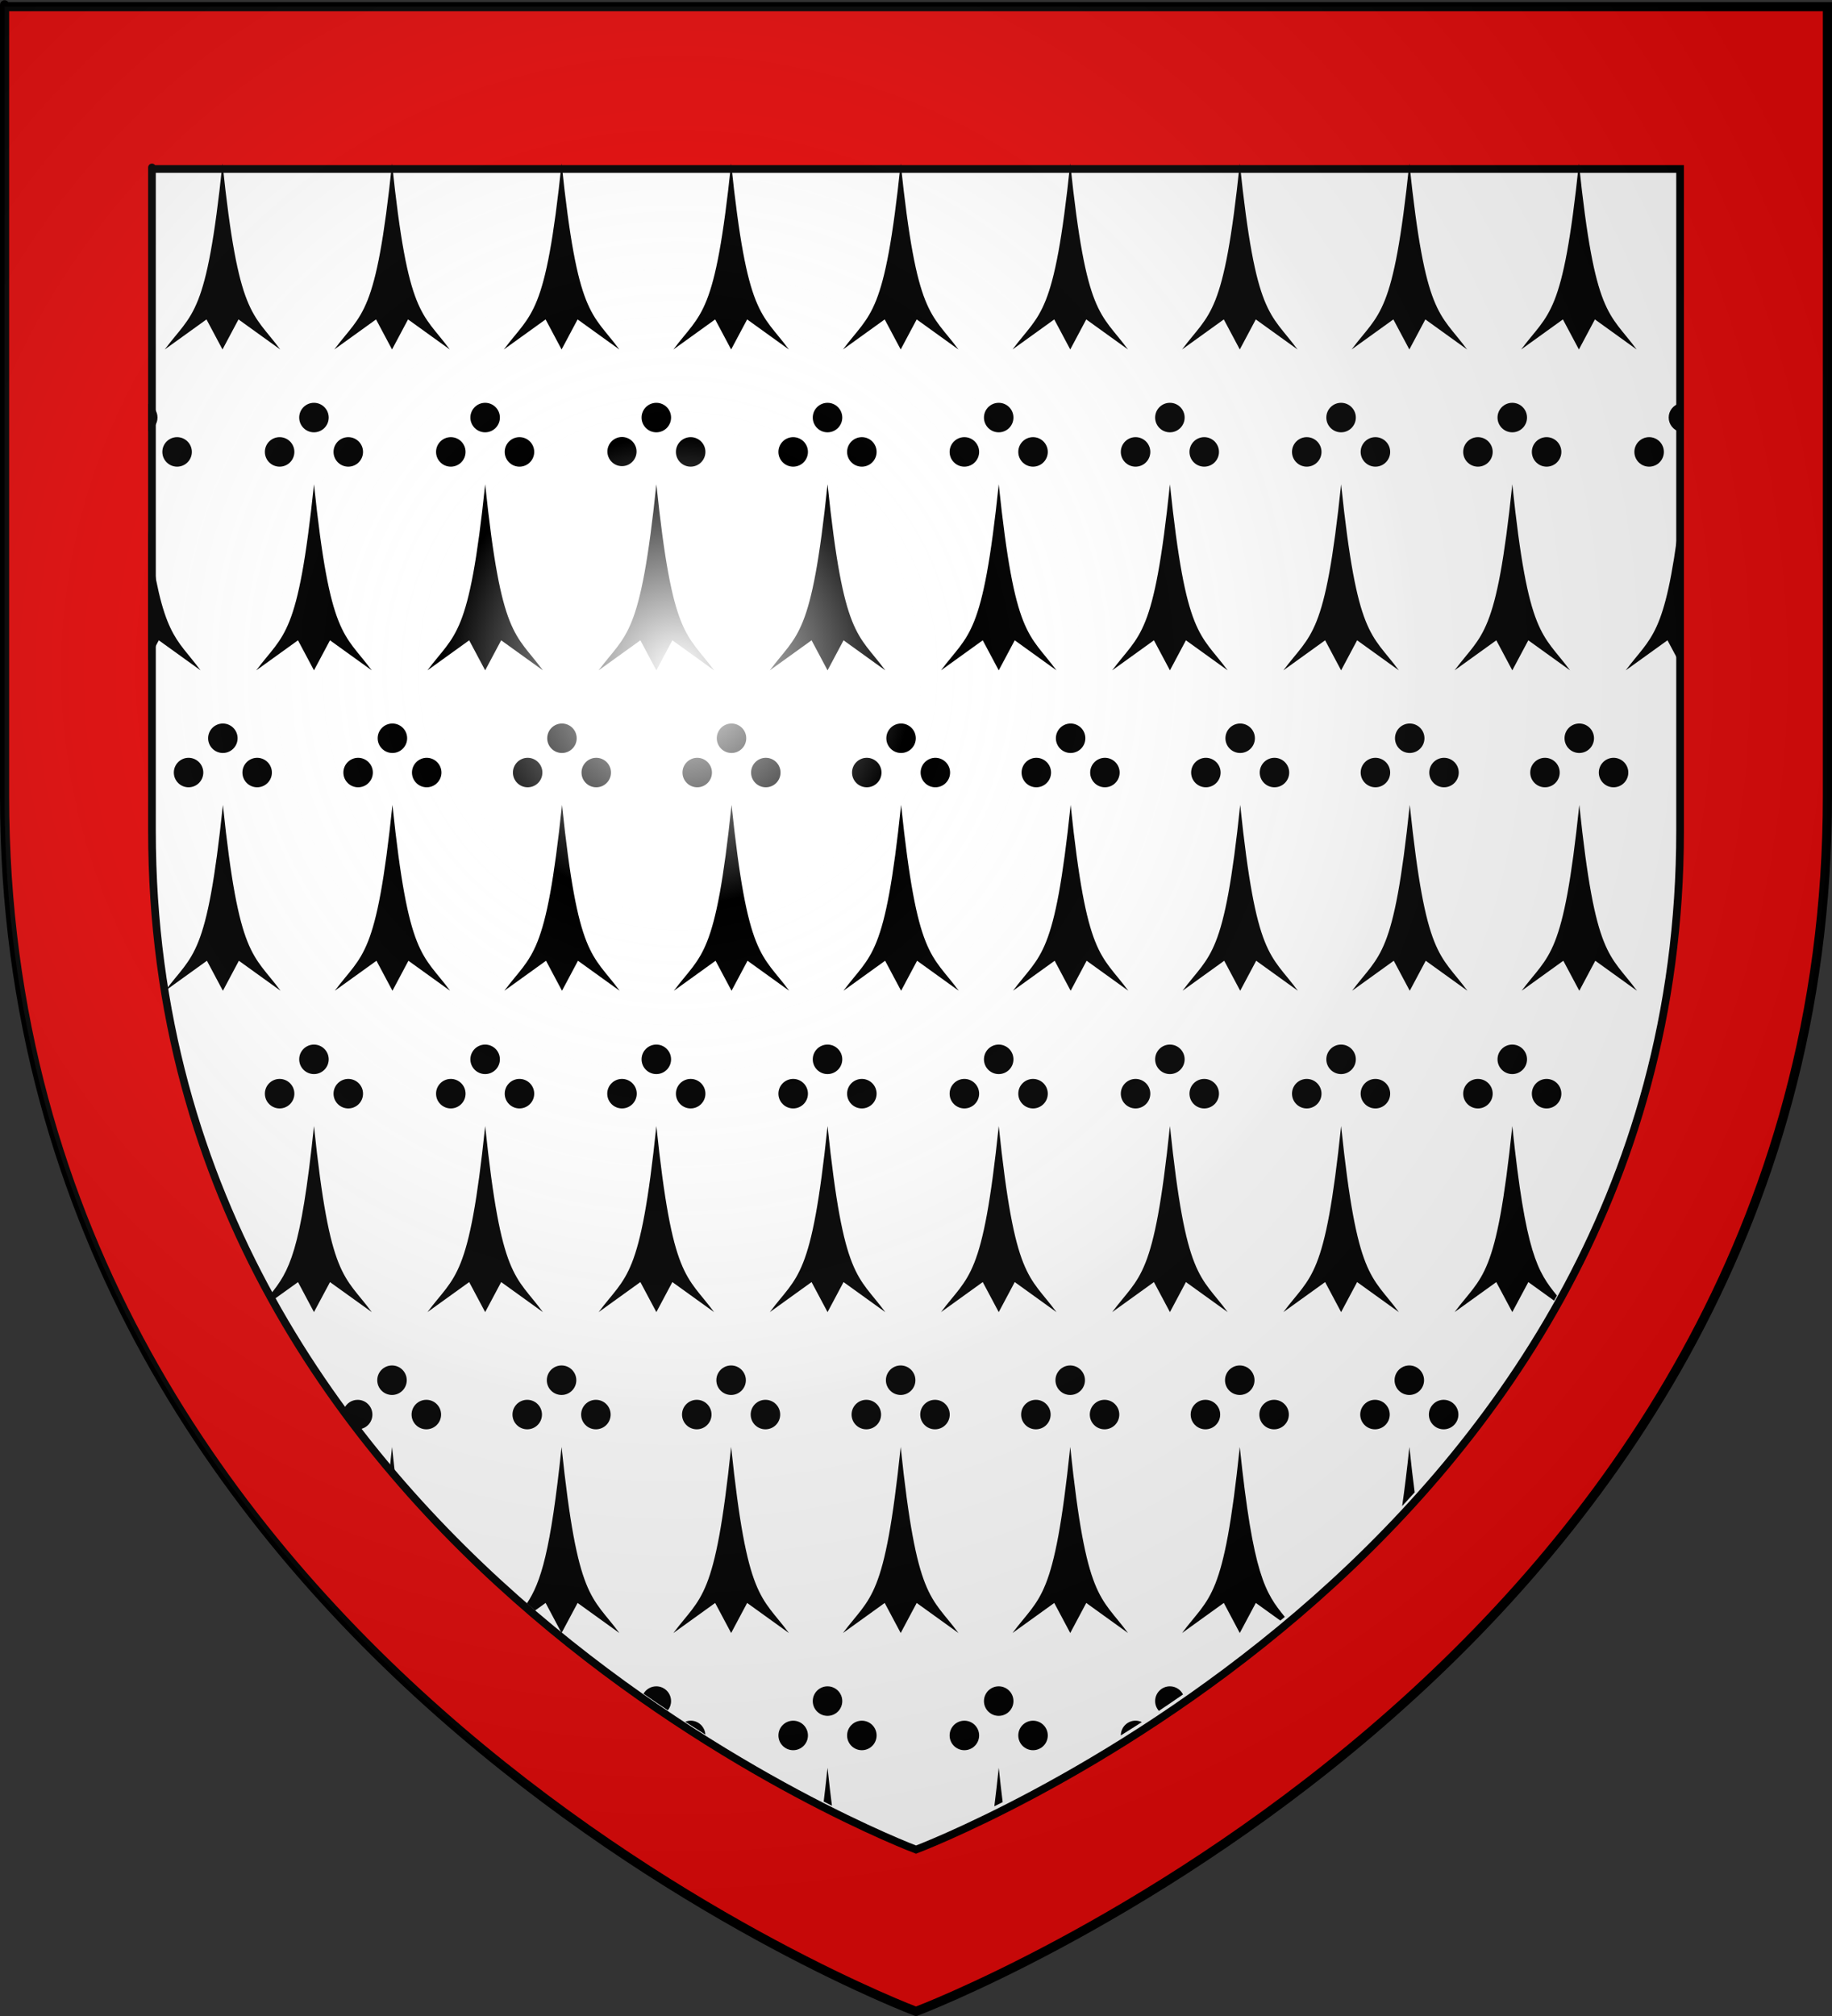 <?xml version="1.0" encoding="UTF-8" standalone="no"?>
<!-- Created with Inkscape (http://www.inkscape.org/) -->
<svg
   xmlns:dc="http://purl.org/dc/elements/1.1/"
   xmlns:cc="http://creativecommons.org/ns#"
   xmlns:rdf="http://www.w3.org/1999/02/22-rdf-syntax-ns#"
   xmlns:svg="http://www.w3.org/2000/svg"
   xmlns="http://www.w3.org/2000/svg"
   xmlns:xlink="http://www.w3.org/1999/xlink"
   xmlns:sodipodi="http://sodipodi.sourceforge.net/DTD/sodipodi-0.dtd"
   xmlns:inkscape="http://www.inkscape.org/namespaces/inkscape"
   version="1.0"
   width="600"
   height="660"
   id="svg2"
   sodipodi:version="0.32"
   inkscape:version="0.45+devel+devel"
   sodipodi:docname="Blason_région_fr Limousin.svg"
   inkscape:output_extension="org.inkscape.output.svg.inkscape">
  <rect width="100%" height="100%" fill="#333333" stroke="none"/>
  <sodipodi:namedview
     inkscape:window-height="971"
     inkscape:window-width="1280"
     inkscape:pageshadow="2"
     inkscape:pageopacity="0.0"
     guidetolerance="10.0"
     gridtolerance="10.0"
     objecttolerance="10.0"
     borderopacity="1.0"
     bordercolor="#666666"
     pagecolor="#ffffff"
     id="base"
     showgrid="false"
     inkscape:zoom="0.49497475"
     inkscape:cx="60.420409"
     inkscape:cy="330"
     inkscape:window-x="-4"
     inkscape:window-y="-4"
     inkscape:current-layer="svg2" />
  <desc
     id="desc4">Flag of Canton of Valais (Wallis)</desc>
  <defs
     id="defs6">
    <linearGradient
       id="linearGradient2893">
      <stop
         style="stop-color:#ffffff;stop-opacity:1;"
         offset="0"
         id="stop2895" />
      <stop
         style="stop-color:#ffffff;stop-opacity:0;"
         offset="0.19"
         id="stop2897" />
      <stop
         style="stop-color:#6b6b6b;stop-opacity:0.125"
         offset="0.6"
         id="stop2901" />
      <stop
         style="stop-color:#000000;stop-opacity:0.125"
         offset="1"
         id="stop2899" />
    </linearGradient>
    <radialGradient
       cx="221.445"
       cy="226.331"
       r="300"
       fx="221.445"
       fy="226.331"
       id="radialGradient3163"
       xlink:href="#linearGradient2893"
       gradientUnits="userSpaceOnUse"
       gradientTransform="matrix(1.353,0,0,1.349,-77.629,-85.747)" />
    <radialGradient
       inkscape:collect="always"
       xlink:href="#linearGradient2893"
       id="radialGradient4139"
       gradientUnits="userSpaceOnUse"
       gradientTransform="matrix(1.134,0,0,1.131,-15.078,-24.74)"
       cx="221.445"
       cy="226.331"
       fx="221.445"
       fy="226.331"
       r="300" />
    <radialGradient
       inkscape:collect="always"
       xlink:href="#linearGradient2893"
       id="radialGradient5406"
       gradientUnits="userSpaceOnUse"
       gradientTransform="matrix(1.134,0,0,1.131,-15.078,-24.74)"
       cx="221.445"
       cy="226.331"
       fx="221.445"
       fy="226.331"
       r="300" />
  </defs>
  <path
     id="path5919"
     style="fill:#e20909;fill-opacity:1;fill-rule:evenodd;stroke:none;stroke-width:3;stroke-linecap:butt;stroke-linejoin:miter;stroke-miterlimit:4;stroke-opacity:1"
     d="M 1.13,1.033 L 1.13,2.531 L 1.13,260.595 C 1.13,546.575 299.478,659.062 299.478,659.062 L 300.007,659.249 L 300.537,659.062 C 300.537,659.062 598.885,546.575 598.885,260.595 C 598.885,118.127 598.885,53.608 598.885,24.709 C 598.885,11.082 598.885,6.255 598.885,4.028 C 598.885,3.894 598.885,2.89 598.885,2.78 C 598.885,2.297 598.885,2.052 598.885,1.938 C 598.885,1.909 598.885,1.888 598.885,1.876 C 598.885,1.87 598.885,1.847 598.885,1.844 C 598.885,1.844 598.138,1.844 597.39,1.844 L 597.39,1.033 L 2.624,1.033 L 1.13,1.033 z M 85.563,75.96 L 520.772,75.96 C 520.772,77.726 520.772,81.158 520.772,91.214 C 520.772,113.054 520.772,161.822 520.772,269.485 C 520.772,482.221 306.341,566.682 303.183,567.915 C 300.164,566.737 85.563,482.292 85.563,269.485 L 85.563,75.96 z" />
  <path
     id="path1411"
     style="fill:none;fill-opacity:1;fill-rule:evenodd;stroke:#000000;stroke-width:3;stroke-linecap:butt;stroke-linejoin:miter;stroke-miterlimit:4;stroke-dasharray:none;stroke-opacity:1"
     d="M 300,658.5 C 300,658.5 1.5,546.18 1.5,260.728 C 1.5,-24.723 1.5,2.176 1.5,2.176 L 598.5,2.176 L 598.5,260.728 C 598.5,546.18 300,658.5 300,658.5 z" />
  <g
     id="g5236"
     transform="translate(-1.486,6.356)">
    <path
       sodipodi:nodetypes="cccccc"
       d="M 301.493,599.171 C 301.493,599.171 551.73,505.011 551.73,265.714 C 551.73,26.417 551.73,48.967 551.73,48.967 L 51.257,48.967 L 51.257,265.714 C 51.257,505.011 301.493,599.171 301.493,599.171 z"
       style="fill:url(#radialGradient5406);fill-opacity:1;fill-rule:evenodd;stroke:none;stroke-width:1px;stroke-linecap:butt;stroke-linejoin:miter;stroke-opacity:1"
       id="path3137"
       inkscape:export-xdpi="144"
       inkscape:export-ydpi="144" />
    <path
       d="M 83.927,75.621 L 519.136,75.621 C 519.136,77.387 519.136,80.819 519.136,90.875 C 519.136,112.714 519.136,161.482 519.136,269.146 C 519.136,481.882 304.706,566.342 301.547,567.575 C 298.528,566.398 83.927,481.952 83.927,269.146 L 83.927,75.621 z"
       style="fill:none;fill-opacity:1;fill-rule:evenodd;stroke:#000000;stroke-width:2.992;stroke-linecap:butt;stroke-linejoin:miter;stroke-miterlimit:4;stroke-opacity:1;display:inline"
       id="path7695" />
    <path
       id="path2917"
       style="fill:#ffffff;fill-opacity:1;fill-rule:evenodd;stroke:none;stroke-width:1px;stroke-linecap:butt;stroke-linejoin:miter;stroke-opacity:1"
       d="M 301.493,599.171 C 301.493,599.171 551.73,505.011 551.73,265.714 C 551.73,26.417 551.73,48.967 551.73,48.967 L 51.257,48.967 L 51.257,265.714 C 51.257,505.011 301.493,599.171 301.493,599.171 z"
       sodipodi:nodetypes="cccccc" />
    <path
       id="rect1892"
       style="fill:#000000;fill-opacity:1;fill-rule:nonzero;stroke:none;stroke-width:3;stroke-linecap:round;stroke-linejoin:round;stroke-miterlimit:4;stroke-opacity:1"
       d="M 74.355,47.143 C 69.091,97.492 64.592,95.754 55.443,108.056 L 69.115,98.217 L 74.355,108.056 L 79.594,98.217 L 93.266,108.056 C 84.175,95.732 79.618,97.492 74.355,47.143 z" />
    <path
       d="M 129.884,47.143 C 124.621,97.492 120.121,95.754 110.973,108.056 L 124.645,98.217 L 129.884,108.056 L 135.124,98.217 L 148.796,108.056 C 139.705,95.732 135.148,97.492 129.884,47.143 z"
       style="fill:#000000;fill-opacity:1;fill-rule:nonzero;stroke:none;stroke-width:3;stroke-linecap:round;stroke-linejoin:round;stroke-miterlimit:4;stroke-opacity:1"
       id="path5844" />
    <path
       id="path5856"
       style="fill:#000000;fill-opacity:1;fill-rule:nonzero;stroke:none;stroke-width:3;stroke-linecap:round;stroke-linejoin:round;stroke-miterlimit:4;stroke-opacity:1"
       d="M 185.414,47.143 C 180.151,97.492 175.651,95.754 166.503,108.056 L 180.175,98.217 L 185.414,108.056 L 190.654,98.217 L 204.326,108.056 C 195.235,95.732 190.678,97.492 185.414,47.143 z" />
    <path
       d="M 240.944,47.143 C 235.68,97.492 231.181,95.754 222.033,108.056 L 235.705,98.217 L 240.944,108.056 L 246.183,98.217 L 259.856,108.056 C 250.765,95.732 246.208,97.492 240.944,47.143 z"
       style="fill:#000000;fill-opacity:1;fill-rule:nonzero;stroke:none;stroke-width:3;stroke-linecap:round;stroke-linejoin:round;stroke-miterlimit:4;stroke-opacity:1"
       id="path5868" />
    <path
       id="path5880"
       style="fill:#000000;fill-opacity:1;fill-rule:nonzero;stroke:none;stroke-width:3;stroke-linecap:round;stroke-linejoin:round;stroke-miterlimit:4;stroke-opacity:1"
       d="M 296.474,47.143 C 291.21,97.492 286.711,95.754 277.563,108.056 L 291.235,98.217 L 296.474,108.056 L 301.713,98.217 L 315.385,108.056 C 306.295,95.732 301.738,97.492 296.474,47.143 z" />
    <path
       d="M 352.004,47.143 C 346.74,97.492 342.241,95.754 333.093,108.056 L 346.765,98.217 L 352.004,108.056 L 357.243,98.217 L 370.915,108.056 C 361.825,95.732 357.268,97.492 352.004,47.143 z"
       style="fill:#000000;fill-opacity:1;fill-rule:nonzero;stroke:none;stroke-width:3;stroke-linecap:round;stroke-linejoin:round;stroke-miterlimit:4;stroke-opacity:1"
       id="path5892" />
    <path
       id="path5904"
       style="fill:#000000;fill-opacity:1;fill-rule:nonzero;stroke:none;stroke-width:3;stroke-linecap:round;stroke-linejoin:round;stroke-miterlimit:4;stroke-opacity:1"
       d="M 407.534,47.143 C 402.27,97.492 397.771,95.754 388.623,108.056 L 402.295,98.217 L 407.534,108.056 L 412.773,98.217 L 426.445,108.056 C 417.355,95.732 412.798,97.492 407.534,47.143 z" />
    <path
       d="M 463.064,47.143 C 457.8,97.492 453.301,95.754 444.152,108.056 L 457.825,98.217 L 463.064,108.056 L 468.303,98.217 L 481.975,108.056 C 472.885,95.732 468.328,97.492 463.064,47.143 z"
       style="fill:#000000;fill-opacity:1;fill-rule:nonzero;stroke:none;stroke-width:3;stroke-linecap:round;stroke-linejoin:round;stroke-miterlimit:4;stroke-opacity:1"
       id="path5916" />
    <path
       id="path5928"
       style="fill:#000000;fill-opacity:1;fill-rule:nonzero;stroke:none;stroke-width:3;stroke-linecap:round;stroke-linejoin:round;stroke-miterlimit:4;stroke-opacity:1"
       d="M 518.594,47.143 C 513.33,97.492 508.831,95.754 499.682,108.056 L 513.354,98.217 L 518.594,108.056 L 523.833,98.217 L 537.505,108.056 C 528.414,95.732 523.857,97.492 518.594,47.143 z" />
    <path
       id="path5992"
       d="M 50,125.845 L 50,134.849 C 51.803,134.148 53.071,132.385 53.071,130.334 C 53.071,128.283 51.803,126.546 50,125.845 z"
       style="fill:#000000;fill-opacity:1;fill-rule:nonzero;stroke:none;stroke-width:3;stroke-linecap:round;stroke-linejoin:round;stroke-miterlimit:4;stroke-dasharray:none;stroke-opacity:1" />
    <path
       d="M 54.655,141.59 C 54.655,144.259 56.818,146.422 59.486,146.422 C 62.154,146.422 64.318,144.259 64.318,141.59 C 64.318,138.922 62.154,136.759 59.486,136.759 C 56.818,136.759 54.655,138.922 54.655,141.59 z"
       style="fill:#000000;fill-opacity:1;fill-rule:nonzero;stroke:none;stroke-width:3;stroke-linecap:round;stroke-linejoin:round;stroke-miterlimit:4;stroke-dasharray:none;stroke-opacity:1"
       id="path5994" />
    <path
       id="path5998"
       d="M 50,167.087 L 50,209.851 L 53.492,203.262 L 67.169,213.107 C 59.091,202.155 54.595,202.241 50,167.087 z"
       style="fill:#000000;fill-opacity:1;fill-rule:nonzero;stroke:none;stroke-width:3;stroke-linecap:round;stroke-linejoin:round;stroke-miterlimit:4;stroke-opacity:1" />
    <path
       id="path6004"
       style="fill:#000000;fill-opacity:1;fill-rule:nonzero;stroke:none;stroke-width:3;stroke-linecap:round;stroke-linejoin:round;stroke-miterlimit:4;stroke-dasharray:none;stroke-opacity:1"
       d="M 99.477,130.346 C 99.477,133.015 101.64,135.178 104.308,135.178 C 106.977,135.178 109.14,133.015 109.14,130.346 C 109.14,127.678 106.977,125.515 104.308,125.515 C 101.64,125.515 99.477,127.678 99.477,130.346 z" />
    <path
       id="path6006"
       style="fill:#000000;fill-opacity:1;fill-rule:nonzero;stroke:none;stroke-width:3;stroke-linecap:round;stroke-linejoin:round;stroke-miterlimit:4;stroke-dasharray:none;stroke-opacity:1"
       d="M 110.721,141.59 C 110.721,144.259 112.884,146.422 115.552,146.422 C 118.221,146.422 120.384,144.259 120.384,141.59 C 120.384,138.922 118.221,136.759 115.552,136.759 C 112.884,136.759 110.721,138.922 110.721,141.59 z" />
    <path
       id="path6008"
       style="fill:#000000;fill-opacity:1;fill-rule:nonzero;stroke:none;stroke-width:3;stroke-linecap:round;stroke-linejoin:round;stroke-miterlimit:4;stroke-dasharray:none;stroke-opacity:1"
       d="M 88.233,141.59 C 88.233,144.259 90.396,146.422 93.064,146.422 C 95.733,146.422 97.896,144.259 97.896,141.59 C 97.896,138.922 95.733,136.759 93.064,136.759 C 90.396,136.759 88.233,138.922 88.233,141.59 z" />
    <path
       id="path6010"
       style="fill:#000000;fill-opacity:1;fill-rule:nonzero;stroke:none;stroke-width:3;stroke-linecap:round;stroke-linejoin:round;stroke-miterlimit:4;stroke-opacity:1"
       d="M 104.321,152.194 C 99.057,202.543 94.558,200.805 85.41,213.107 L 99.082,203.269 L 104.321,213.107 L 109.56,203.269 L 123.232,213.107 C 114.142,200.783 109.585,202.543 104.321,152.194 z" />
    <path
       d="M 155.543,130.346 C 155.543,133.015 157.706,135.178 160.374,135.178 C 163.043,135.178 165.206,133.015 165.206,130.346 C 165.206,127.678 163.043,125.515 160.374,125.515 C 157.706,125.515 155.543,127.678 155.543,130.346 z"
       style="fill:#000000;fill-opacity:1;fill-rule:nonzero;stroke:none;stroke-width:3;stroke-linecap:round;stroke-linejoin:round;stroke-miterlimit:4;stroke-dasharray:none;stroke-opacity:1"
       id="path6016" />
    <path
       d="M 166.787,141.59 C 166.787,144.259 168.95,146.422 171.618,146.422 C 174.287,146.422 176.45,144.259 176.45,141.59 C 176.45,138.922 174.287,136.759 171.618,136.759 C 168.95,136.759 166.787,138.922 166.787,141.59 z"
       style="fill:#000000;fill-opacity:1;fill-rule:nonzero;stroke:none;stroke-width:3;stroke-linecap:round;stroke-linejoin:round;stroke-miterlimit:4;stroke-dasharray:none;stroke-opacity:1"
       id="path6018" />
    <path
       d="M 144.299,141.59 C 144.299,144.259 146.462,146.422 149.131,146.422 C 151.799,146.422 153.962,144.259 153.962,141.59 C 153.962,138.922 151.799,136.759 149.131,136.759 C 146.462,136.759 144.299,138.922 144.299,141.59 z"
       style="fill:#000000;fill-opacity:1;fill-rule:nonzero;stroke:none;stroke-width:3;stroke-linecap:round;stroke-linejoin:round;stroke-miterlimit:4;stroke-dasharray:none;stroke-opacity:1"
       id="path6020" />
    <path
       d="M 160.387,152.194 C 155.123,202.543 150.624,200.805 141.476,213.107 L 155.148,203.269 L 160.387,213.107 L 165.626,203.269 L 179.298,213.107 C 170.208,200.783 165.651,202.543 160.387,152.194 z"
       style="fill:#000000;fill-opacity:1;fill-rule:nonzero;stroke:none;stroke-width:3;stroke-linecap:round;stroke-linejoin:round;stroke-miterlimit:4;stroke-opacity:1"
       id="path6022" />
    <path
       id="path6028"
       style="fill:#000000;fill-opacity:1;fill-rule:nonzero;stroke:none;stroke-width:3;stroke-linecap:round;stroke-linejoin:round;stroke-miterlimit:4;stroke-dasharray:none;stroke-opacity:1"
       d="M 211.609,130.346 C 211.609,133.015 213.772,135.178 216.441,135.178 C 219.109,135.178 221.272,133.015 221.272,130.346 C 221.272,127.678 219.109,125.515 216.441,125.515 C 213.772,125.515 211.609,127.678 211.609,130.346 z" />
    <path
       id="path6030"
       style="fill:#000000;fill-opacity:1;fill-rule:nonzero;stroke:none;stroke-width:3;stroke-linecap:round;stroke-linejoin:round;stroke-miterlimit:4;stroke-dasharray:none;stroke-opacity:1"
       d="M 222.853,141.59 C 222.853,144.259 225.016,146.422 227.684,146.422 C 230.353,146.422 232.516,144.259 232.516,141.59 C 232.516,138.922 230.353,136.759 227.684,136.759 C 225.016,136.759 222.853,138.922 222.853,141.59 z" />
    <path
       id="path6034"
       style="fill:#000000;fill-opacity:1;fill-rule:nonzero;stroke:none;stroke-width:3;stroke-linecap:round;stroke-linejoin:round;stroke-miterlimit:4;stroke-opacity:1"
       d="M 216.453,152.194 C 211.189,202.543 206.69,200.805 197.542,213.107 L 211.214,203.269 L 216.453,213.107 L 221.692,203.269 L 235.364,213.107 C 226.274,200.783 221.717,202.543 216.453,152.194 z" />
    <path
       d="M 267.675,130.346 C 267.675,133.015 269.838,135.178 272.507,135.178 C 275.175,135.178 277.338,133.015 277.338,130.346 C 277.338,127.678 275.175,125.515 272.507,125.515 C 269.838,125.515 267.675,127.678 267.675,130.346 z"
       style="fill:#000000;fill-opacity:1;fill-rule:nonzero;stroke:none;stroke-width:3;stroke-linecap:round;stroke-linejoin:round;stroke-miterlimit:4;stroke-dasharray:none;stroke-opacity:1"
       id="path6040" />
    <path
       d="M 278.919,141.59 C 278.919,144.259 281.082,146.422 283.75,146.422 C 286.419,146.422 288.582,144.259 288.582,141.59 C 288.582,138.922 286.419,136.759 283.75,136.759 C 281.082,136.759 278.919,138.922 278.919,141.59 z"
       style="fill:#000000;fill-opacity:1;fill-rule:nonzero;stroke:none;stroke-width:3;stroke-linecap:round;stroke-linejoin:round;stroke-miterlimit:4;stroke-dasharray:none;stroke-opacity:1"
       id="path6042" />
    <path
       d="M 256.431,141.59 C 256.431,144.259 258.594,146.422 261.263,146.422 C 263.931,146.422 266.094,144.259 266.094,141.59 C 266.094,138.922 263.931,136.759 261.263,136.759 C 258.594,136.759 256.431,138.922 256.431,141.59 z"
       style="fill:#000000;fill-opacity:1;fill-rule:nonzero;stroke:none;stroke-width:3;stroke-linecap:round;stroke-linejoin:round;stroke-miterlimit:4;stroke-dasharray:none;stroke-opacity:1"
       id="path6044" />
    <path
       d="M 272.519,152.194 C 267.255,202.543 262.756,200.805 253.608,213.107 L 267.28,203.269 L 272.519,213.107 L 277.758,203.269 L 291.43,213.107 C 282.34,200.783 277.783,202.543 272.519,152.194 z"
       style="fill:#000000;fill-opacity:1;fill-rule:nonzero;stroke:none;stroke-width:3;stroke-linecap:round;stroke-linejoin:round;stroke-miterlimit:4;stroke-opacity:1"
       id="path6046" />
    <path
       id="path6052"
       style="fill:#000000;fill-opacity:1;fill-rule:nonzero;stroke:none;stroke-width:3;stroke-linecap:round;stroke-linejoin:round;stroke-miterlimit:4;stroke-dasharray:none;stroke-opacity:1"
       d="M 323.741,130.346 C 323.741,133.015 325.904,135.178 328.573,135.178 C 331.241,135.178 333.404,133.015 333.404,130.346 C 333.404,127.678 331.241,125.515 328.573,125.515 C 325.904,125.515 323.741,127.678 323.741,130.346 z" />
    <path
       id="path6054"
       style="fill:#000000;fill-opacity:1;fill-rule:nonzero;stroke:none;stroke-width:3;stroke-linecap:round;stroke-linejoin:round;stroke-miterlimit:4;stroke-dasharray:none;stroke-opacity:1"
       d="M 334.985,141.59 C 334.985,144.259 337.148,146.422 339.817,146.422 C 342.485,146.422 344.648,144.259 344.648,141.59 C 344.648,138.922 342.485,136.759 339.817,136.759 C 337.148,136.759 334.985,138.922 334.985,141.59 z" />
    <path
       id="path6056"
       style="fill:#000000;fill-opacity:1;fill-rule:nonzero;stroke:none;stroke-width:3;stroke-linecap:round;stroke-linejoin:round;stroke-miterlimit:4;stroke-dasharray:none;stroke-opacity:1"
       d="M 312.497,141.59 C 312.497,144.259 314.66,146.422 317.329,146.422 C 319.997,146.422 322.16,144.259 322.16,141.59 C 322.16,138.922 319.997,136.759 317.329,136.759 C 314.66,136.759 312.497,138.922 312.497,141.59 z" />
    <path
       id="path6058"
       style="fill:#000000;fill-opacity:1;fill-rule:nonzero;stroke:none;stroke-width:3;stroke-linecap:round;stroke-linejoin:round;stroke-miterlimit:4;stroke-opacity:1"
       d="M 328.585,152.194 C 323.321,202.543 318.822,200.805 309.674,213.107 L 323.346,203.269 L 328.585,213.107 L 333.824,203.269 L 347.496,213.107 C 338.406,200.783 333.849,202.543 328.585,152.194 z" />
    <path
       d="M 379.807,130.346 C 379.807,133.015 381.97,135.178 384.639,135.178 C 387.307,135.178 389.47,133.015 389.47,130.346 C 389.47,127.678 387.307,125.515 384.639,125.515 C 381.97,125.515 379.807,127.678 379.807,130.346 z"
       style="fill:#000000;fill-opacity:1;fill-rule:nonzero;stroke:none;stroke-width:3;stroke-linecap:round;stroke-linejoin:round;stroke-miterlimit:4;stroke-dasharray:none;stroke-opacity:1"
       id="path6064" />
    <path
       d="M 391.051,141.59 C 391.051,144.259 393.214,146.422 395.883,146.422 C 398.551,146.422 400.714,144.259 400.714,141.59 C 400.714,138.922 398.551,136.759 395.883,136.759 C 393.214,136.759 391.051,138.922 391.051,141.59 z"
       style="fill:#000000;fill-opacity:1;fill-rule:nonzero;stroke:none;stroke-width:3;stroke-linecap:round;stroke-linejoin:round;stroke-miterlimit:4;stroke-dasharray:none;stroke-opacity:1"
       id="path6066" />
    <path
       d="M 368.563,141.59 C 368.563,144.259 370.727,146.422 373.395,146.422 C 376.063,146.422 378.226,144.259 378.226,141.59 C 378.226,138.922 376.063,136.759 373.395,136.759 C 370.727,136.759 368.563,138.922 368.563,141.59 z"
       style="fill:#000000;fill-opacity:1;fill-rule:nonzero;stroke:none;stroke-width:3;stroke-linecap:round;stroke-linejoin:round;stroke-miterlimit:4;stroke-dasharray:none;stroke-opacity:1"
       id="path6068" />
    <path
       d="M 384.651,152.194 C 379.387,202.543 374.888,200.805 365.74,213.107 L 379.412,203.269 L 384.651,213.107 L 389.89,203.269 L 403.563,213.107 C 394.472,200.783 389.915,202.543 384.651,152.194 z"
       style="fill:#000000;fill-opacity:1;fill-rule:nonzero;stroke:none;stroke-width:3;stroke-linecap:round;stroke-linejoin:round;stroke-miterlimit:4;stroke-opacity:1"
       id="path6070" />
    <path
       id="path6076"
       style="fill:#000000;fill-opacity:1;fill-rule:nonzero;stroke:none;stroke-width:3;stroke-linecap:round;stroke-linejoin:round;stroke-miterlimit:4;stroke-dasharray:none;stroke-opacity:1"
       d="M 435.873,130.346 C 435.873,133.015 438.037,135.178 440.705,135.178 C 443.373,135.178 445.536,133.015 445.536,130.346 C 445.536,127.678 443.373,125.515 440.705,125.515 C 438.037,125.515 435.873,127.678 435.873,130.346 z" />
    <path
       id="path6078"
       style="fill:#000000;fill-opacity:1;fill-rule:nonzero;stroke:none;stroke-width:3;stroke-linecap:round;stroke-linejoin:round;stroke-miterlimit:4;stroke-dasharray:none;stroke-opacity:1"
       d="M 447.117,141.59 C 447.117,144.259 449.28,146.422 451.949,146.422 C 454.617,146.422 456.78,144.259 456.78,141.59 C 456.78,138.922 454.617,136.759 451.949,136.759 C 449.28,136.759 447.117,138.922 447.117,141.59 z" />
    <path
       id="path6080"
       style="fill:#000000;fill-opacity:1;fill-rule:nonzero;stroke:none;stroke-width:3;stroke-linecap:round;stroke-linejoin:round;stroke-miterlimit:4;stroke-dasharray:none;stroke-opacity:1"
       d="M 424.63,141.59 C 424.63,144.259 426.793,146.422 429.461,146.422 C 432.129,146.422 434.292,144.259 434.292,141.59 C 434.292,138.922 432.129,136.759 429.461,136.759 C 426.793,136.759 424.63,138.922 424.63,141.59 z" />
    <path
       id="path6082"
       style="fill:#000000;fill-opacity:1;fill-rule:nonzero;stroke:none;stroke-width:3;stroke-linecap:round;stroke-linejoin:round;stroke-miterlimit:4;stroke-opacity:1"
       d="M 440.717,152.194 C 435.454,202.543 430.954,200.805 421.806,213.107 L 435.478,203.269 L 440.717,213.107 L 445.957,203.269 L 459.629,213.107 C 450.538,200.783 445.981,202.543 440.717,152.194 z" />
    <path
       d="M 491.94,130.346 C 491.94,133.015 494.103,135.178 496.771,135.178 C 499.439,135.178 501.602,133.015 501.602,130.346 C 501.602,127.678 499.439,125.515 496.771,125.515 C 494.103,125.515 491.94,127.678 491.94,130.346 z"
       style="fill:#000000;fill-opacity:1;fill-rule:nonzero;stroke:none;stroke-width:3;stroke-linecap:round;stroke-linejoin:round;stroke-miterlimit:4;stroke-dasharray:none;stroke-opacity:1"
       id="path6088" />
    <path
       d="M 503.183,141.59 C 503.183,144.259 505.346,146.422 508.015,146.422 C 510.683,146.422 512.846,144.259 512.846,141.59 C 512.846,138.922 510.683,136.759 508.015,136.759 C 505.346,136.759 503.183,138.922 503.183,141.59 z"
       style="fill:#000000;fill-opacity:1;fill-rule:nonzero;stroke:none;stroke-width:3;stroke-linecap:round;stroke-linejoin:round;stroke-miterlimit:4;stroke-dasharray:none;stroke-opacity:1"
       id="path6090" />
    <path
       d="M 480.696,141.59 C 480.696,144.259 482.859,146.422 485.527,146.422 C 488.195,146.422 490.358,144.259 490.358,141.59 C 490.358,138.922 488.195,136.759 485.527,136.759 C 482.859,136.759 480.696,138.922 480.696,141.59 z"
       style="fill:#000000;fill-opacity:1;fill-rule:nonzero;stroke:none;stroke-width:3;stroke-linecap:round;stroke-linejoin:round;stroke-miterlimit:4;stroke-dasharray:none;stroke-opacity:1"
       id="path6092" />
    <path
       d="M 496.783,152.194 C 491.52,202.543 487.02,200.805 477.872,213.107 L 491.544,203.269 L 496.783,213.107 L 502.023,203.269 L 515.695,213.107 C 506.604,200.783 502.047,202.543 496.783,152.194 z"
       style="fill:#000000;fill-opacity:1;fill-rule:nonzero;stroke:none;stroke-width:3;stroke-linecap:round;stroke-linejoin:round;stroke-miterlimit:4;stroke-opacity:1"
       id="path6094" />
    <path
       id="path6154"
       d="M 551.518,125.714 C 549.497,126.291 548,128.127 548,130.334 C 548,132.541 549.497,134.403 551.518,134.981 C 551.518,133.712 551.518,126.659 551.518,125.714 z"
       style="fill:#000000;fill-opacity:1;fill-rule:nonzero;stroke:none;stroke-width:3;stroke-linecap:round;stroke-linejoin:round;stroke-miterlimit:4;stroke-dasharray:none;stroke-opacity:1" />
    <path
       id="path6158"
       style="fill:#000000;fill-opacity:1;fill-rule:nonzero;stroke:none;stroke-width:3;stroke-linecap:round;stroke-linejoin:round;stroke-miterlimit:4;stroke-dasharray:none;stroke-opacity:1"
       d="M 536.762,141.59 C 536.762,144.259 538.925,146.422 541.593,146.422 C 544.261,146.422 546.424,144.259 546.424,141.59 C 546.424,138.922 544.261,136.759 541.593,136.759 C 538.925,136.759 536.762,138.922 536.762,141.59 z" />
    <path
       id="path6160"
       d="M 551.518,163.753 C 546.781,202.234 542.305,201.843 533.929,213.107 L 547.606,203.262 L 551.518,210.586 C 551.518,182.501 551.518,176.655 551.518,163.753 z"
       style="fill:#000000;fill-opacity:1;fill-rule:nonzero;stroke:none;stroke-width:3;stroke-linecap:round;stroke-linejoin:round;stroke-miterlimit:4;stroke-opacity:1" />
    <g
       transform="matrix(-0.351,0,0,0.351,199.7,174.062)"
       id="g6228">
      <path
         id="path6230"
         style="opacity:1;fill:#000000;fill-opacity:1;fill-rule:nonzero;stroke:none;stroke-width:3;stroke-linecap:round;stroke-linejoin:round;stroke-miterlimit:4;stroke-dasharray:none;stroke-opacity:1"
         transform="translate(265.517,160.811)"
         d="M 105,13.75 C 105,21.344 98.844,27.5 91.25,27.5 C 83.656,27.5 77.5,21.344 77.5,13.75 C 77.5,6.156 83.656,-4.6497785e-16 91.25,0 C 98.844,4.6497785e-16 105,6.156 105,13.75 z" />
      <path
         id="path6232"
         style="opacity:1;fill:#000000;fill-opacity:1;fill-rule:nonzero;stroke:none;stroke-width:3;stroke-linecap:round;stroke-linejoin:round;stroke-miterlimit:4;stroke-dasharray:none;stroke-opacity:1"
         transform="translate(233.517,192.811)"
         d="M 105,13.75 C 105,21.344 98.844,27.5 91.25,27.5 C 83.656,27.5 77.5,21.344 77.5,13.75 C 77.5,6.156 83.656,-4.6497785e-16 91.25,0 C 98.844,4.6497785e-16 105,6.156 105,13.75 z" />
      <path
         id="path6234"
         style="opacity:1;fill:#000000;fill-opacity:1;fill-rule:nonzero;stroke:none;stroke-width:3;stroke-linecap:round;stroke-linejoin:round;stroke-miterlimit:4;stroke-dasharray:none;stroke-opacity:1"
         transform="translate(297.517,192.811)"
         d="M 105,13.75 C 105,21.344 98.844,27.5 91.25,27.5 C 83.656,27.5 77.5,21.344 77.5,13.75 C 77.5,6.156 83.656,-4.6497785e-16 91.25,0 C 98.844,4.6497785e-16 105,6.156 105,13.75 z" />
      <path
         id="path6236"
         style="fill:#000000;fill-opacity:1;fill-rule:nonzero;stroke:none;stroke-width:3;stroke-linecap:round;stroke-linejoin:round;stroke-miterlimit:4;stroke-opacity:1"
         d="M 356.731,236.74 C 371.711,380.032 384.516,375.085 410.552,410.097 L 371.642,382.097 L 356.731,410.097 L 341.82,382.097 L 302.909,410.097 C 328.781,375.023 341.75,380.032 356.731,236.74 z" />
    </g>
    <g
       transform="matrix(-0.351,0,0,0.351,255.23,174.062)"
       id="g6240">
      <path
         d="M 105,13.75 C 105,21.344 98.844,27.5 91.25,27.5 C 83.656,27.5 77.5,21.344 77.5,13.75 C 77.5,6.156 83.656,-4.6497785e-16 91.25,0 C 98.844,4.6497785e-16 105,6.156 105,13.75 z"
         transform="translate(265.517,160.811)"
         style="opacity:1;fill:#000000;fill-opacity:1;fill-rule:nonzero;stroke:none;stroke-width:3;stroke-linecap:round;stroke-linejoin:round;stroke-miterlimit:4;stroke-dasharray:none;stroke-opacity:1"
         id="path6242" />
      <path
         d="M 105,13.75 C 105,21.344 98.844,27.5 91.25,27.5 C 83.656,27.5 77.5,21.344 77.5,13.75 C 77.5,6.156 83.656,-4.6497785e-16 91.25,0 C 98.844,4.6497785e-16 105,6.156 105,13.75 z"
         transform="translate(233.517,192.811)"
         style="opacity:1;fill:#000000;fill-opacity:1;fill-rule:nonzero;stroke:none;stroke-width:3;stroke-linecap:round;stroke-linejoin:round;stroke-miterlimit:4;stroke-dasharray:none;stroke-opacity:1"
         id="path6244" />
      <path
         d="M 105,13.75 C 105,21.344 98.844,27.5 91.25,27.5 C 83.656,27.5 77.5,21.344 77.5,13.75 C 77.5,6.156 83.656,-4.6497785e-16 91.25,0 C 98.844,4.6497785e-16 105,6.156 105,13.75 z"
         transform="translate(297.517,192.811)"
         style="opacity:1;fill:#000000;fill-opacity:1;fill-rule:nonzero;stroke:none;stroke-width:3;stroke-linecap:round;stroke-linejoin:round;stroke-miterlimit:4;stroke-dasharray:none;stroke-opacity:1"
         id="path6246" />
      <path
         d="M 356.731,236.74 C 371.711,380.032 384.516,375.085 410.552,410.097 L 371.642,382.097 L 356.731,410.097 L 341.82,382.097 L 302.909,410.097 C 328.781,375.023 341.75,380.032 356.731,236.74 z"
         style="fill:#000000;fill-opacity:1;fill-rule:nonzero;stroke:none;stroke-width:3;stroke-linecap:round;stroke-linejoin:round;stroke-miterlimit:4;stroke-opacity:1"
         id="path6248" />
    </g>
    <g
       transform="matrix(-0.351,0,0,0.351,310.759,174.062)"
       id="g6252">
      <path
         id="path6254"
         style="opacity:1;fill:#000000;fill-opacity:1;fill-rule:nonzero;stroke:none;stroke-width:3;stroke-linecap:round;stroke-linejoin:round;stroke-miterlimit:4;stroke-dasharray:none;stroke-opacity:1"
         transform="translate(265.517,160.811)"
         d="M 105,13.75 C 105,21.344 98.844,27.5 91.25,27.5 C 83.656,27.5 77.5,21.344 77.5,13.75 C 77.5,6.156 83.656,-4.6497785e-16 91.25,0 C 98.844,4.6497785e-16 105,6.156 105,13.75 z" />
      <path
         id="path6256"
         style="opacity:1;fill:#000000;fill-opacity:1;fill-rule:nonzero;stroke:none;stroke-width:3;stroke-linecap:round;stroke-linejoin:round;stroke-miterlimit:4;stroke-dasharray:none;stroke-opacity:1"
         transform="translate(233.517,192.811)"
         d="M 105,13.75 C 105,21.344 98.844,27.5 91.25,27.5 C 83.656,27.5 77.5,21.344 77.5,13.75 C 77.5,6.156 83.656,-4.6497785e-16 91.25,0 C 98.844,4.6497785e-16 105,6.156 105,13.75 z" />
      <path
         id="path6258"
         style="opacity:1;fill:#000000;fill-opacity:1;fill-rule:nonzero;stroke:none;stroke-width:3;stroke-linecap:round;stroke-linejoin:round;stroke-miterlimit:4;stroke-dasharray:none;stroke-opacity:1"
         transform="translate(297.517,192.811)"
         d="M 105,13.75 C 105,21.344 98.844,27.5 91.25,27.5 C 83.656,27.5 77.5,21.344 77.5,13.75 C 77.5,6.156 83.656,-4.6497785e-16 91.25,0 C 98.844,4.6497785e-16 105,6.156 105,13.75 z" />
      <path
         id="path6260"
         style="fill:#000000;fill-opacity:1;fill-rule:nonzero;stroke:none;stroke-width:3;stroke-linecap:round;stroke-linejoin:round;stroke-miterlimit:4;stroke-opacity:1"
         d="M 356.731,236.74 C 371.711,380.032 384.516,375.085 410.552,410.097 L 371.642,382.097 L 356.731,410.097 L 341.82,382.097 L 302.909,410.097 C 328.781,375.023 341.75,380.032 356.731,236.74 z" />
    </g>
    <g
       transform="matrix(-0.351,0,0,0.351,366.289,174.062)"
       id="g6264">
      <path
         d="M 105,13.75 C 105,21.344 98.844,27.5 91.25,27.5 C 83.656,27.5 77.5,21.344 77.5,13.75 C 77.5,6.156 83.656,-4.6497785e-16 91.25,0 C 98.844,4.6497785e-16 105,6.156 105,13.75 z"
         transform="translate(265.517,160.811)"
         style="opacity:1;fill:#000000;fill-opacity:1;fill-rule:nonzero;stroke:none;stroke-width:3;stroke-linecap:round;stroke-linejoin:round;stroke-miterlimit:4;stroke-dasharray:none;stroke-opacity:1"
         id="path6266" />
      <path
         d="M 105,13.75 C 105,21.344 98.844,27.5 91.25,27.5 C 83.656,27.5 77.5,21.344 77.5,13.75 C 77.5,6.156 83.656,-4.6497785e-16 91.25,0 C 98.844,4.6497785e-16 105,6.156 105,13.75 z"
         transform="translate(233.517,192.811)"
         style="opacity:1;fill:#000000;fill-opacity:1;fill-rule:nonzero;stroke:none;stroke-width:3;stroke-linecap:round;stroke-linejoin:round;stroke-miterlimit:4;stroke-dasharray:none;stroke-opacity:1"
         id="path6268" />
      <path
         d="M 105,13.75 C 105,21.344 98.844,27.5 91.25,27.5 C 83.656,27.5 77.5,21.344 77.5,13.75 C 77.5,6.156 83.656,-4.6497785e-16 91.25,0 C 98.844,4.6497785e-16 105,6.156 105,13.75 z"
         transform="translate(297.517,192.811)"
         style="opacity:1;fill:#000000;fill-opacity:1;fill-rule:nonzero;stroke:none;stroke-width:3;stroke-linecap:round;stroke-linejoin:round;stroke-miterlimit:4;stroke-dasharray:none;stroke-opacity:1"
         id="path6270" />
      <path
         d="M 356.731,236.74 C 371.711,380.032 384.516,375.085 410.552,410.097 L 371.642,382.097 L 356.731,410.097 L 341.82,382.097 L 302.909,410.097 C 328.781,375.023 341.75,380.032 356.731,236.74 z"
         style="fill:#000000;fill-opacity:1;fill-rule:nonzero;stroke:none;stroke-width:3;stroke-linecap:round;stroke-linejoin:round;stroke-miterlimit:4;stroke-opacity:1"
         id="path6272" />
    </g>
    <g
       transform="matrix(-0.351,0,0,0.351,421.819,174.062)"
       id="g6276">
      <path
         id="path6278"
         style="opacity:1;fill:#000000;fill-opacity:1;fill-rule:nonzero;stroke:none;stroke-width:3;stroke-linecap:round;stroke-linejoin:round;stroke-miterlimit:4;stroke-dasharray:none;stroke-opacity:1"
         transform="translate(265.517,160.811)"
         d="M 105,13.75 C 105,21.344 98.844,27.5 91.25,27.5 C 83.656,27.5 77.5,21.344 77.5,13.75 C 77.5,6.156 83.656,-4.6497785e-16 91.25,0 C 98.844,4.6497785e-16 105,6.156 105,13.75 z" />
      <path
         id="path6280"
         style="opacity:1;fill:#000000;fill-opacity:1;fill-rule:nonzero;stroke:none;stroke-width:3;stroke-linecap:round;stroke-linejoin:round;stroke-miterlimit:4;stroke-dasharray:none;stroke-opacity:1"
         transform="translate(233.517,192.811)"
         d="M 105,13.75 C 105,21.344 98.844,27.5 91.25,27.5 C 83.656,27.5 77.5,21.344 77.5,13.75 C 77.5,6.156 83.656,-4.6497785e-16 91.25,0 C 98.844,4.6497785e-16 105,6.156 105,13.75 z" />
      <path
         id="path6282"
         style="opacity:1;fill:#000000;fill-opacity:1;fill-rule:nonzero;stroke:none;stroke-width:3;stroke-linecap:round;stroke-linejoin:round;stroke-miterlimit:4;stroke-dasharray:none;stroke-opacity:1"
         transform="translate(297.517,192.811)"
         d="M 105,13.75 C 105,21.344 98.844,27.5 91.25,27.5 C 83.656,27.5 77.5,21.344 77.5,13.75 C 77.5,6.156 83.656,-4.6497785e-16 91.25,0 C 98.844,4.6497785e-16 105,6.156 105,13.75 z" />
      <path
         id="path6284"
         style="fill:#000000;fill-opacity:1;fill-rule:nonzero;stroke:none;stroke-width:3;stroke-linecap:round;stroke-linejoin:round;stroke-miterlimit:4;stroke-opacity:1"
         d="M 356.731,236.74 C 371.711,380.032 384.516,375.085 410.552,410.097 L 371.642,382.097 L 356.731,410.097 L 341.82,382.097 L 302.909,410.097 C 328.781,375.023 341.75,380.032 356.731,236.74 z" />
    </g>
    <g
       transform="matrix(-0.351,0,0,0.351,477.349,174.062)"
       id="g6288">
      <path
         d="M 105,13.75 C 105,21.344 98.844,27.5 91.25,27.5 C 83.656,27.5 77.5,21.344 77.5,13.75 C 77.5,6.156 83.656,-4.6497785e-16 91.25,0 C 98.844,4.6497785e-16 105,6.156 105,13.75 z"
         transform="translate(265.517,160.811)"
         style="opacity:1;fill:#000000;fill-opacity:1;fill-rule:nonzero;stroke:none;stroke-width:3;stroke-linecap:round;stroke-linejoin:round;stroke-miterlimit:4;stroke-dasharray:none;stroke-opacity:1"
         id="path6290" />
      <path
         d="M 105,13.75 C 105,21.344 98.844,27.5 91.25,27.5 C 83.656,27.5 77.5,21.344 77.5,13.75 C 77.5,6.156 83.656,-4.6497785e-16 91.25,0 C 98.844,4.6497785e-16 105,6.156 105,13.75 z"
         transform="translate(233.517,192.811)"
         style="opacity:1;fill:#000000;fill-opacity:1;fill-rule:nonzero;stroke:none;stroke-width:3;stroke-linecap:round;stroke-linejoin:round;stroke-miterlimit:4;stroke-dasharray:none;stroke-opacity:1"
         id="path6292" />
      <path
         d="M 105,13.75 C 105,21.344 98.844,27.5 91.25,27.5 C 83.656,27.5 77.5,21.344 77.5,13.75 C 77.5,6.156 83.656,-4.6497785e-16 91.25,0 C 98.844,4.6497785e-16 105,6.156 105,13.75 z"
         transform="translate(297.517,192.811)"
         style="opacity:1;fill:#000000;fill-opacity:1;fill-rule:nonzero;stroke:none;stroke-width:3;stroke-linecap:round;stroke-linejoin:round;stroke-miterlimit:4;stroke-dasharray:none;stroke-opacity:1"
         id="path6294" />
      <path
         d="M 356.731,236.74 C 371.711,380.032 384.516,375.085 410.552,410.097 L 371.642,382.097 L 356.731,410.097 L 341.82,382.097 L 302.909,410.097 C 328.781,375.023 341.75,380.032 356.731,236.74 z"
         style="fill:#000000;fill-opacity:1;fill-rule:nonzero;stroke:none;stroke-width:3;stroke-linecap:round;stroke-linejoin:round;stroke-miterlimit:4;stroke-opacity:1"
         id="path6296" />
    </g>
    <g
       transform="matrix(-0.351,0,0,0.351,532.879,174.062)"
       id="g6300">
      <path
         id="path6302"
         style="opacity:1;fill:#000000;fill-opacity:1;fill-rule:nonzero;stroke:none;stroke-width:3;stroke-linecap:round;stroke-linejoin:round;stroke-miterlimit:4;stroke-dasharray:none;stroke-opacity:1"
         transform="translate(265.517,160.811)"
         d="M 105,13.75 C 105,21.344 98.844,27.5 91.25,27.5 C 83.656,27.5 77.5,21.344 77.5,13.75 C 77.5,6.156 83.656,-4.6497785e-16 91.25,0 C 98.844,4.6497785e-16 105,6.156 105,13.75 z" />
      <path
         id="path6304"
         style="opacity:1;fill:#000000;fill-opacity:1;fill-rule:nonzero;stroke:none;stroke-width:3;stroke-linecap:round;stroke-linejoin:round;stroke-miterlimit:4;stroke-dasharray:none;stroke-opacity:1"
         transform="translate(233.517,192.811)"
         d="M 105,13.75 C 105,21.344 98.844,27.5 91.25,27.5 C 83.656,27.5 77.5,21.344 77.5,13.75 C 77.5,6.156 83.656,-4.6497785e-16 91.25,0 C 98.844,4.6497785e-16 105,6.156 105,13.75 z" />
      <path
         id="path6306"
         style="opacity:1;fill:#000000;fill-opacity:1;fill-rule:nonzero;stroke:none;stroke-width:3;stroke-linecap:round;stroke-linejoin:round;stroke-miterlimit:4;stroke-dasharray:none;stroke-opacity:1"
         transform="translate(297.517,192.811)"
         d="M 105,13.75 C 105,21.344 98.844,27.5 91.25,27.5 C 83.656,27.5 77.5,21.344 77.5,13.75 C 77.5,6.156 83.656,-4.6497785e-16 91.25,0 C 98.844,4.6497785e-16 105,6.156 105,13.75 z" />
      <path
         id="path6308"
         style="fill:#000000;fill-opacity:1;fill-rule:nonzero;stroke:none;stroke-width:3;stroke-linecap:round;stroke-linejoin:round;stroke-miterlimit:4;stroke-opacity:1"
         d="M 356.731,236.74 C 371.711,380.032 384.516,375.085 410.552,410.097 L 371.642,382.097 L 356.731,410.097 L 341.82,382.097 L 302.909,410.097 C 328.781,375.023 341.75,380.032 356.731,236.74 z" />
    </g>
    <g
       transform="matrix(-0.351,0,0,0.351,588.409,174.062)"
       id="g6312">
      <path
         d="M 105,13.75 C 105,21.344 98.844,27.5 91.25,27.5 C 83.656,27.5 77.5,21.344 77.5,13.75 C 77.5,6.156 83.656,-4.6497785e-16 91.25,0 C 98.844,4.6497785e-16 105,6.156 105,13.75 z"
         transform="translate(265.517,160.811)"
         style="opacity:1;fill:#000000;fill-opacity:1;fill-rule:nonzero;stroke:none;stroke-width:3;stroke-linecap:round;stroke-linejoin:round;stroke-miterlimit:4;stroke-dasharray:none;stroke-opacity:1"
         id="path6314" />
      <path
         d="M 105,13.75 C 105,21.344 98.844,27.5 91.25,27.5 C 83.656,27.5 77.5,21.344 77.5,13.75 C 77.5,6.156 83.656,-4.6497785e-16 91.25,0 C 98.844,4.6497785e-16 105,6.156 105,13.75 z"
         transform="translate(233.517,192.811)"
         style="opacity:1;fill:#000000;fill-opacity:1;fill-rule:nonzero;stroke:none;stroke-width:3;stroke-linecap:round;stroke-linejoin:round;stroke-miterlimit:4;stroke-dasharray:none;stroke-opacity:1"
         id="path6316" />
      <path
         d="M 105,13.75 C 105,21.344 98.844,27.5 91.25,27.5 C 83.656,27.5 77.5,21.344 77.5,13.75 C 77.5,6.156 83.656,-4.6497785e-16 91.25,0 C 98.844,4.6497785e-16 105,6.156 105,13.75 z"
         transform="translate(297.517,192.811)"
         style="opacity:1;fill:#000000;fill-opacity:1;fill-rule:nonzero;stroke:none;stroke-width:3;stroke-linecap:round;stroke-linejoin:round;stroke-miterlimit:4;stroke-dasharray:none;stroke-opacity:1"
         id="path6318" />
      <path
         d="M 356.731,236.74 C 371.711,380.032 384.516,375.085 410.552,410.097 L 371.642,382.097 L 356.731,410.097 L 341.82,382.097 L 302.909,410.097 C 328.781,375.023 341.75,380.032 356.731,236.74 z"
         style="fill:#000000;fill-opacity:1;fill-rule:nonzero;stroke:none;stroke-width:3;stroke-linecap:round;stroke-linejoin:round;stroke-miterlimit:4;stroke-opacity:1"
         id="path6320" />
    </g>
    <g
       transform="matrix(-0.351,0,0,0.351,643.939,174.062)"
       id="g6324">
      <path
         id="path6326"
         style="opacity:1;fill:#000000;fill-opacity:1;fill-rule:nonzero;stroke:none;stroke-width:3;stroke-linecap:round;stroke-linejoin:round;stroke-miterlimit:4;stroke-dasharray:none;stroke-opacity:1"
         transform="translate(265.517,160.811)"
         d="M 105,13.75 C 105,21.344 98.844,27.5 91.25,27.5 C 83.656,27.5 77.5,21.344 77.5,13.75 C 77.5,6.156 83.656,-4.6497785e-16 91.25,0 C 98.844,4.6497785e-16 105,6.156 105,13.75 z" />
      <path
         id="path6328"
         style="opacity:1;fill:#000000;fill-opacity:1;fill-rule:nonzero;stroke:none;stroke-width:3;stroke-linecap:round;stroke-linejoin:round;stroke-miterlimit:4;stroke-dasharray:none;stroke-opacity:1"
         transform="translate(233.517,192.811)"
         d="M 105,13.75 C 105,21.344 98.844,27.5 91.25,27.5 C 83.656,27.5 77.5,21.344 77.5,13.75 C 77.5,6.156 83.656,-4.6497785e-16 91.25,0 C 98.844,4.6497785e-16 105,6.156 105,13.75 z" />
      <path
         id="path6330"
         style="opacity:1;fill:#000000;fill-opacity:1;fill-rule:nonzero;stroke:none;stroke-width:3;stroke-linecap:round;stroke-linejoin:round;stroke-miterlimit:4;stroke-dasharray:none;stroke-opacity:1"
         transform="translate(297.517,192.811)"
         d="M 105,13.75 C 105,21.344 98.844,27.5 91.25,27.5 C 83.656,27.5 77.5,21.344 77.5,13.75 C 77.5,6.156 83.656,-4.6497785e-16 91.25,0 C 98.844,4.6497785e-16 105,6.156 105,13.75 z" />
      <path
         id="path6332"
         style="fill:#000000;fill-opacity:1;fill-rule:nonzero;stroke:none;stroke-width:3;stroke-linecap:round;stroke-linejoin:round;stroke-miterlimit:4;stroke-opacity:1"
         d="M 356.731,236.74 C 371.711,380.032 384.516,375.085 410.552,410.097 L 371.642,382.097 L 356.731,410.097 L 341.82,382.097 L 302.909,410.097 C 328.781,375.023 341.75,380.032 356.731,236.74 z" />
    </g>
    <path
       d="M 99.477,340.449 C 99.477,343.117 101.64,345.281 104.308,345.281 C 106.977,345.281 109.14,343.117 109.14,340.449 C 109.14,337.781 106.977,335.618 104.308,335.618 C 101.64,335.618 99.477,337.781 99.477,340.449 z"
       style="fill:#000000;fill-opacity:1;fill-rule:nonzero;stroke:none;stroke-width:3;stroke-linecap:round;stroke-linejoin:round;stroke-miterlimit:4;stroke-dasharray:none;stroke-opacity:1"
       id="path6352" />
    <path
       d="M 110.721,351.693 C 110.721,354.361 112.884,356.524 115.552,356.524 C 118.221,356.524 120.384,354.361 120.384,351.693 C 120.384,349.025 118.221,346.862 115.552,346.862 C 112.884,346.862 110.721,349.025 110.721,351.693 z"
       style="fill:#000000;fill-opacity:1;fill-rule:nonzero;stroke:none;stroke-width:3;stroke-linecap:round;stroke-linejoin:round;stroke-miterlimit:4;stroke-dasharray:none;stroke-opacity:1"
       id="path6354" />
    <path
       d="M 88.233,351.693 C 88.233,354.361 90.396,356.524 93.064,356.524 C 95.733,356.524 97.896,354.361 97.896,351.693 C 97.896,349.025 95.733,346.862 93.064,346.862 C 90.396,346.862 88.233,349.025 88.233,351.693 z"
       style="fill:#000000;fill-opacity:1;fill-rule:nonzero;stroke:none;stroke-width:3;stroke-linecap:round;stroke-linejoin:round;stroke-miterlimit:4;stroke-dasharray:none;stroke-opacity:1"
       id="path6356" />
    <path
       id="path6358"
       d="M 104.315,362.297 C 100.004,403.534 96.215,409.843 89.956,417.531 C 90.275,418.102 90.605,418.668 90.927,419.237 L 99.091,413.383 L 104.315,423.201 L 109.566,413.383 L 123.243,423.201 C 114.153,410.877 109.579,412.646 104.315,362.297 z"
       style="fill:#000000;fill-opacity:1;fill-rule:nonzero;stroke:none;stroke-width:3;stroke-linecap:round;stroke-linejoin:round;stroke-miterlimit:4;stroke-opacity:1" />
    <path
       id="path6364"
       style="fill:#000000;fill-opacity:1;fill-rule:nonzero;stroke:none;stroke-width:3;stroke-linecap:round;stroke-linejoin:round;stroke-miterlimit:4;stroke-dasharray:none;stroke-opacity:1"
       d="M 155.543,340.449 C 155.543,343.117 157.706,345.281 160.374,345.281 C 163.043,345.281 165.206,343.117 165.206,340.449 C 165.206,337.781 163.043,335.618 160.374,335.618 C 157.706,335.618 155.543,337.781 155.543,340.449 z" />
    <path
       id="path6366"
       style="fill:#000000;fill-opacity:1;fill-rule:nonzero;stroke:none;stroke-width:3;stroke-linecap:round;stroke-linejoin:round;stroke-miterlimit:4;stroke-dasharray:none;stroke-opacity:1"
       d="M 166.787,351.693 C 166.787,354.361 168.95,356.524 171.618,356.524 C 174.287,356.524 176.45,354.361 176.45,351.693 C 176.45,349.025 174.287,346.862 171.618,346.862 C 168.95,346.862 166.787,349.025 166.787,351.693 z" />
    <path
       id="path6368"
       style="fill:#000000;fill-opacity:1;fill-rule:nonzero;stroke:none;stroke-width:3;stroke-linecap:round;stroke-linejoin:round;stroke-miterlimit:4;stroke-dasharray:none;stroke-opacity:1"
       d="M 144.299,351.693 C 144.299,354.361 146.462,356.524 149.131,356.524 C 151.799,356.524 153.962,354.361 153.962,351.693 C 153.962,349.025 151.799,346.862 149.131,346.862 C 146.462,346.862 144.299,349.025 144.299,351.693 z" />
    <path
       id="path6370"
       style="fill:#000000;fill-opacity:1;fill-rule:nonzero;stroke:none;stroke-width:3;stroke-linecap:round;stroke-linejoin:round;stroke-miterlimit:4;stroke-opacity:1"
       d="M 160.387,362.297 C 155.123,412.646 150.624,410.908 141.476,423.21 L 155.148,413.371 L 160.387,423.21 L 165.626,413.371 L 179.298,423.21 C 170.208,410.886 165.651,412.646 160.387,362.297 z" />
    <path
       d="M 211.609,340.449 C 211.609,343.117 213.772,345.281 216.441,345.281 C 219.109,345.281 221.272,343.117 221.272,340.449 C 221.272,337.781 219.109,335.618 216.441,335.618 C 213.772,335.618 211.609,337.781 211.609,340.449 z"
       style="fill:#000000;fill-opacity:1;fill-rule:nonzero;stroke:none;stroke-width:3;stroke-linecap:round;stroke-linejoin:round;stroke-miterlimit:4;stroke-dasharray:none;stroke-opacity:1"
       id="path6376" />
    <path
       d="M 222.853,351.693 C 222.853,354.361 225.016,356.524 227.684,356.524 C 230.353,356.524 232.516,354.361 232.516,351.693 C 232.516,349.025 230.353,346.862 227.684,346.862 C 225.016,346.862 222.853,349.025 222.853,351.693 z"
       style="fill:#000000;fill-opacity:1;fill-rule:nonzero;stroke:none;stroke-width:3;stroke-linecap:round;stroke-linejoin:round;stroke-miterlimit:4;stroke-dasharray:none;stroke-opacity:1"
       id="path6378" />
    <path
       d="M 200.365,351.693 C 200.365,354.361 202.528,356.524 205.197,356.524 C 207.865,356.524 210.028,354.361 210.028,351.693 C 210.028,349.025 207.865,346.862 205.197,346.862 C 202.528,346.862 200.365,349.025 200.365,351.693 z"
       style="fill:#000000;fill-opacity:1;fill-rule:nonzero;stroke:none;stroke-width:3;stroke-linecap:round;stroke-linejoin:round;stroke-miterlimit:4;stroke-dasharray:none;stroke-opacity:1"
       id="path6380" />
    <path
       d="M 216.453,362.297 C 211.189,412.646 206.69,410.908 197.542,423.21 L 211.214,413.371 L 216.453,423.21 L 221.692,413.371 L 235.364,423.21 C 226.274,410.886 221.717,412.646 216.453,362.297 z"
       style="fill:#000000;fill-opacity:1;fill-rule:nonzero;stroke:none;stroke-width:3;stroke-linecap:round;stroke-linejoin:round;stroke-miterlimit:4;stroke-opacity:1"
       id="path6382" />
    <path
       id="path6388"
       style="fill:#000000;fill-opacity:1;fill-rule:nonzero;stroke:none;stroke-width:3;stroke-linecap:round;stroke-linejoin:round;stroke-miterlimit:4;stroke-dasharray:none;stroke-opacity:1"
       d="M 267.675,340.449 C 267.675,343.117 269.838,345.281 272.507,345.281 C 275.175,345.281 277.338,343.117 277.338,340.449 C 277.338,337.781 275.175,335.618 272.507,335.618 C 269.838,335.618 267.675,337.781 267.675,340.449 z" />
    <path
       id="path6390"
       style="fill:#000000;fill-opacity:1;fill-rule:nonzero;stroke:none;stroke-width:3;stroke-linecap:round;stroke-linejoin:round;stroke-miterlimit:4;stroke-dasharray:none;stroke-opacity:1"
       d="M 278.919,351.693 C 278.919,354.361 281.082,356.524 283.75,356.524 C 286.419,356.524 288.582,354.361 288.582,351.693 C 288.582,349.025 286.419,346.862 283.75,346.862 C 281.082,346.862 278.919,349.025 278.919,351.693 z" />
    <path
       id="path6392"
       style="fill:#000000;fill-opacity:1;fill-rule:nonzero;stroke:none;stroke-width:3;stroke-linecap:round;stroke-linejoin:round;stroke-miterlimit:4;stroke-dasharray:none;stroke-opacity:1"
       d="M 256.431,351.693 C 256.431,354.361 258.594,356.524 261.263,356.524 C 263.931,356.524 266.094,354.361 266.094,351.693 C 266.094,349.025 263.931,346.862 261.263,346.862 C 258.594,346.862 256.431,349.025 256.431,351.693 z" />
    <path
       id="path6394"
       style="fill:#000000;fill-opacity:1;fill-rule:nonzero;stroke:none;stroke-width:3;stroke-linecap:round;stroke-linejoin:round;stroke-miterlimit:4;stroke-opacity:1"
       d="M 272.519,362.297 C 267.255,412.646 262.756,410.908 253.608,423.21 L 267.28,413.371 L 272.519,423.21 L 277.758,413.371 L 291.43,423.21 C 282.34,410.886 277.783,412.646 272.519,362.297 z" />
    <path
       d="M 323.741,340.449 C 323.741,343.117 325.904,345.281 328.573,345.281 C 331.241,345.281 333.404,343.117 333.404,340.449 C 333.404,337.781 331.241,335.618 328.573,335.618 C 325.904,335.618 323.741,337.781 323.741,340.449 z"
       style="fill:#000000;fill-opacity:1;fill-rule:nonzero;stroke:none;stroke-width:3;stroke-linecap:round;stroke-linejoin:round;stroke-miterlimit:4;stroke-dasharray:none;stroke-opacity:1"
       id="path6400" />
    <path
       d="M 334.985,351.693 C 334.985,354.361 337.148,356.524 339.817,356.524 C 342.485,356.524 344.648,354.361 344.648,351.693 C 344.648,349.025 342.485,346.862 339.817,346.862 C 337.148,346.862 334.985,349.025 334.985,351.693 z"
       style="fill:#000000;fill-opacity:1;fill-rule:nonzero;stroke:none;stroke-width:3;stroke-linecap:round;stroke-linejoin:round;stroke-miterlimit:4;stroke-dasharray:none;stroke-opacity:1"
       id="path6402" />
    <path
       d="M 312.497,351.693 C 312.497,354.361 314.66,356.524 317.329,356.524 C 319.997,356.524 322.16,354.361 322.16,351.693 C 322.16,349.025 319.997,346.862 317.329,346.862 C 314.66,346.862 312.497,349.025 312.497,351.693 z"
       style="fill:#000000;fill-opacity:1;fill-rule:nonzero;stroke:none;stroke-width:3;stroke-linecap:round;stroke-linejoin:round;stroke-miterlimit:4;stroke-dasharray:none;stroke-opacity:1"
       id="path6404" />
    <path
       d="M 328.585,362.297 C 323.321,412.646 318.822,410.908 309.674,423.21 L 323.346,413.371 L 328.585,423.21 L 333.824,413.371 L 347.496,423.21 C 338.406,410.886 333.849,412.646 328.585,362.297 z"
       style="fill:#000000;fill-opacity:1;fill-rule:nonzero;stroke:none;stroke-width:3;stroke-linecap:round;stroke-linejoin:round;stroke-miterlimit:4;stroke-opacity:1"
       id="path6406" />
    <path
       id="path6412"
       style="fill:#000000;fill-opacity:1;fill-rule:nonzero;stroke:none;stroke-width:3;stroke-linecap:round;stroke-linejoin:round;stroke-miterlimit:4;stroke-dasharray:none;stroke-opacity:1"
       d="M 379.807,340.449 C 379.807,343.117 381.97,345.281 384.639,345.281 C 387.307,345.281 389.47,343.117 389.47,340.449 C 389.47,337.781 387.307,335.618 384.639,335.618 C 381.97,335.618 379.807,337.781 379.807,340.449 z" />
    <path
       id="path6414"
       style="fill:#000000;fill-opacity:1;fill-rule:nonzero;stroke:none;stroke-width:3;stroke-linecap:round;stroke-linejoin:round;stroke-miterlimit:4;stroke-dasharray:none;stroke-opacity:1"
       d="M 391.051,351.693 C 391.051,354.361 393.214,356.524 395.883,356.524 C 398.551,356.524 400.714,354.361 400.714,351.693 C 400.714,349.025 398.551,346.862 395.883,346.862 C 393.214,346.862 391.051,349.025 391.051,351.693 z" />
    <path
       id="path6416"
       style="fill:#000000;fill-opacity:1;fill-rule:nonzero;stroke:none;stroke-width:3;stroke-linecap:round;stroke-linejoin:round;stroke-miterlimit:4;stroke-dasharray:none;stroke-opacity:1"
       d="M 368.563,351.693 C 368.563,354.361 370.727,356.524 373.395,356.524 C 376.063,356.524 378.226,354.361 378.226,351.693 C 378.226,349.025 376.063,346.862 373.395,346.862 C 370.727,346.862 368.563,349.025 368.563,351.693 z" />
    <path
       id="path6418"
       style="fill:#000000;fill-opacity:1;fill-rule:nonzero;stroke:none;stroke-width:3;stroke-linecap:round;stroke-linejoin:round;stroke-miterlimit:4;stroke-opacity:1"
       d="M 384.651,362.297 C 379.387,412.646 374.888,410.908 365.74,423.21 L 379.412,413.371 L 384.651,423.21 L 389.89,413.371 L 403.563,423.21 C 394.472,410.886 389.915,412.646 384.651,362.297 z" />
    <path
       d="M 435.873,340.449 C 435.873,343.117 438.037,345.281 440.705,345.281 C 443.373,345.281 445.536,343.117 445.536,340.449 C 445.536,337.781 443.373,335.618 440.705,335.618 C 438.037,335.618 435.873,337.781 435.873,340.449 z"
       style="fill:#000000;fill-opacity:1;fill-rule:nonzero;stroke:none;stroke-width:3;stroke-linecap:round;stroke-linejoin:round;stroke-miterlimit:4;stroke-dasharray:none;stroke-opacity:1"
       id="path6424" />
    <path
       d="M 447.117,351.693 C 447.117,354.361 449.28,356.524 451.949,356.524 C 454.617,356.524 456.78,354.361 456.78,351.693 C 456.78,349.025 454.617,346.862 451.949,346.862 C 449.28,346.862 447.117,349.025 447.117,351.693 z"
       style="fill:#000000;fill-opacity:1;fill-rule:nonzero;stroke:none;stroke-width:3;stroke-linecap:round;stroke-linejoin:round;stroke-miterlimit:4;stroke-dasharray:none;stroke-opacity:1"
       id="path6426" />
    <path
       d="M 424.63,351.693 C 424.63,354.361 426.793,356.524 429.461,356.524 C 432.129,356.524 434.292,354.361 434.292,351.693 C 434.292,349.025 432.129,346.862 429.461,346.862 C 426.793,346.862 424.63,349.025 424.63,351.693 z"
       style="fill:#000000;fill-opacity:1;fill-rule:nonzero;stroke:none;stroke-width:3;stroke-linecap:round;stroke-linejoin:round;stroke-miterlimit:4;stroke-dasharray:none;stroke-opacity:1"
       id="path6428" />
    <path
       d="M 440.717,362.297 C 435.454,412.646 430.954,410.908 421.806,423.21 L 435.478,413.371 L 440.717,423.21 L 445.957,413.371 L 459.629,423.21 C 450.538,410.886 445.981,412.646 440.717,362.297 z"
       style="fill:#000000;fill-opacity:1;fill-rule:nonzero;stroke:none;stroke-width:3;stroke-linecap:round;stroke-linejoin:round;stroke-miterlimit:4;stroke-opacity:1"
       id="path6430" />
    <path
       id="path6436"
       style="fill:#000000;fill-opacity:1;fill-rule:nonzero;stroke:none;stroke-width:3;stroke-linecap:round;stroke-linejoin:round;stroke-miterlimit:4;stroke-dasharray:none;stroke-opacity:1"
       d="M 491.939,340.449 C 491.939,343.117 494.103,345.281 496.771,345.281 C 499.439,345.281 501.602,343.117 501.602,340.449 C 501.602,337.781 499.439,335.618 496.771,335.618 C 494.103,335.618 491.939,337.781 491.939,340.449 z" />
    <path
       id="path6438"
       style="fill:#000000;fill-opacity:1;fill-rule:nonzero;stroke:none;stroke-width:3;stroke-linecap:round;stroke-linejoin:round;stroke-miterlimit:4;stroke-dasharray:none;stroke-opacity:1"
       d="M 503.183,351.693 C 503.183,354.361 505.346,356.524 508.015,356.524 C 510.683,356.524 512.846,354.361 512.846,351.693 C 512.846,349.025 510.683,346.862 508.015,346.862 C 505.346,346.862 503.183,349.025 503.183,351.693 z" />
    <path
       id="path6440"
       style="fill:#000000;fill-opacity:1;fill-rule:nonzero;stroke:none;stroke-width:3;stroke-linecap:round;stroke-linejoin:round;stroke-miterlimit:4;stroke-dasharray:none;stroke-opacity:1"
       d="M 480.696,351.693 C 480.696,354.361 482.859,356.524 485.527,356.524 C 488.195,356.524 490.358,354.361 490.358,351.693 C 490.358,349.025 488.195,346.862 485.527,346.862 C 482.859,346.862 480.696,349.025 480.696,351.693 z" />
    <path
       id="path6442"
       d="M 496.783,362.297 C 491.519,412.646 487.029,410.899 477.881,423.201 L 491.532,413.383 L 496.783,423.201 L 502.033,413.383 L 510.46,419.447 C 510.773,418.896 511.095,418.347 511.405,417.793 C 505.032,409.97 501.144,404.018 496.783,362.297 z"
       style="fill:#000000;fill-opacity:1;fill-rule:nonzero;stroke:none;stroke-width:3;stroke-linecap:round;stroke-linejoin:round;stroke-miterlimit:4;stroke-opacity:1" />
    <path
       d="M 125.04,445.501 C 125.04,448.169 127.204,450.332 129.872,450.332 C 132.54,450.332 134.703,448.169 134.703,445.501 C 134.703,442.832 132.54,440.669 129.872,440.669 C 127.204,440.669 125.04,442.832 125.04,445.501 z"
       style="fill:#000000;fill-opacity:1;fill-rule:nonzero;stroke:none;stroke-width:3;stroke-linecap:round;stroke-linejoin:round;stroke-miterlimit:4;stroke-dasharray:none;stroke-opacity:1"
       id="path6474" />
    <path
       d="M 136.284,456.745 C 136.284,459.413 138.447,461.576 141.116,461.576 C 143.784,461.576 145.947,459.413 145.947,456.745 C 145.947,454.076 143.784,451.913 141.116,451.913 C 138.447,451.913 136.284,454.076 136.284,456.745 z"
       style="fill:#000000;fill-opacity:1;fill-rule:nonzero;stroke:none;stroke-width:3;stroke-linecap:round;stroke-linejoin:round;stroke-miterlimit:4;stroke-dasharray:none;stroke-opacity:1"
       id="path6476" />
    <path
       id="path6478"
       d="M 118.623,451.921 C 116.63,451.921 114.925,453.113 114.186,454.835 C 115.87,457.096 117.584,459.327 119.305,461.529 C 121.651,461.198 123.453,459.188 123.453,456.751 C 123.453,454.083 121.291,451.921 118.623,451.921 z"
       style="fill:#000000;fill-opacity:1;fill-rule:nonzero;stroke:none;stroke-width:3;stroke-linecap:round;stroke-linejoin:round;stroke-miterlimit:4;stroke-dasharray:none;stroke-opacity:1" />
    <path
       id="path6480"
       d="M 129.885,467.357 C 129.65,469.607 129.435,471.636 129.202,473.684 C 129.722,474.294 130.256,474.89 130.777,475.495 C 130.478,472.932 130.187,470.252 129.885,467.357 z"
       style="fill:#000000;fill-opacity:1;fill-rule:nonzero;stroke:none;stroke-width:3;stroke-linecap:round;stroke-linejoin:round;stroke-miterlimit:4;stroke-opacity:1" />
    <path
       id="path6486"
       style="fill:#000000;fill-opacity:1;fill-rule:nonzero;stroke:none;stroke-width:3;stroke-linecap:round;stroke-linejoin:round;stroke-miterlimit:4;stroke-dasharray:none;stroke-opacity:1"
       d="M 180.57,445.501 C 180.57,448.169 182.733,450.332 185.402,450.332 C 188.07,450.332 190.233,448.169 190.233,445.501 C 190.233,442.832 188.07,440.669 185.402,440.669 C 182.733,440.669 180.57,442.832 180.57,445.501 z" />
    <path
       id="path6488"
       style="fill:#000000;fill-opacity:1;fill-rule:nonzero;stroke:none;stroke-width:3;stroke-linecap:round;stroke-linejoin:round;stroke-miterlimit:4;stroke-dasharray:none;stroke-opacity:1"
       d="M 191.814,456.745 C 191.814,459.413 193.977,461.576 196.646,461.576 C 199.314,461.576 201.477,459.413 201.477,456.745 C 201.477,454.076 199.314,451.913 196.646,451.913 C 193.977,451.913 191.814,454.076 191.814,456.745 z" />
    <path
       id="path6490"
       style="fill:#000000;fill-opacity:1;fill-rule:nonzero;stroke:none;stroke-width:3;stroke-linecap:round;stroke-linejoin:round;stroke-miterlimit:4;stroke-dasharray:none;stroke-opacity:1"
       d="M 169.327,456.745 C 169.327,459.413 171.49,461.576 174.158,461.576 C 176.826,461.576 178.989,459.413 178.989,456.745 C 178.989,454.076 176.826,451.913 174.158,451.913 C 171.49,451.913 169.327,454.076 169.327,456.745 z" />
    <path
       id="path6492"
       d="M 185.408,467.357 C 181.83,501.579 178.612,511.715 174.041,518.575 C 174.941,519.35 175.844,520.122 176.745,520.885 L 180.184,518.417 L 185.198,527.868 C 185.294,527.946 185.39,528.026 185.487,528.104 L 190.658,518.417 L 204.335,528.262 C 195.245,515.938 190.672,517.706 185.408,467.357 z"
       style="fill:#000000;fill-opacity:1;fill-rule:nonzero;stroke:none;stroke-width:3;stroke-linecap:round;stroke-linejoin:round;stroke-miterlimit:4;stroke-opacity:1" />
    <path
       d="M 236.1,445.501 C 236.1,448.169 238.263,450.332 240.932,450.332 C 243.6,450.332 245.763,448.169 245.763,445.501 C 245.763,442.832 243.6,440.669 240.932,440.669 C 238.263,440.669 236.1,442.832 236.1,445.501 z"
       style="fill:#000000;fill-opacity:1;fill-rule:nonzero;stroke:none;stroke-width:3;stroke-linecap:round;stroke-linejoin:round;stroke-miterlimit:4;stroke-dasharray:none;stroke-opacity:1"
       id="path6498" />
    <path
       d="M 247.344,456.745 C 247.344,459.413 249.507,461.576 252.176,461.576 C 254.844,461.576 257.007,459.413 257.007,456.745 C 257.007,454.076 254.844,451.913 252.176,451.913 C 249.507,451.913 247.344,454.076 247.344,456.745 z"
       style="fill:#000000;fill-opacity:1;fill-rule:nonzero;stroke:none;stroke-width:3;stroke-linecap:round;stroke-linejoin:round;stroke-miterlimit:4;stroke-dasharray:none;stroke-opacity:1"
       id="path6500" />
    <path
       d="M 224.856,456.745 C 224.856,459.413 227.019,461.576 229.688,461.576 C 232.356,461.576 234.519,459.413 234.519,456.745 C 234.519,454.076 232.356,451.913 229.688,451.913 C 227.019,451.913 224.856,454.076 224.856,456.745 z"
       style="fill:#000000;fill-opacity:1;fill-rule:nonzero;stroke:none;stroke-width:3;stroke-linecap:round;stroke-linejoin:round;stroke-miterlimit:4;stroke-dasharray:none;stroke-opacity:1"
       id="path6502" />
    <path
       d="M 240.944,467.348 C 235.68,517.697 231.181,515.959 222.033,528.261 L 235.705,518.423 L 240.944,528.261 L 246.183,518.423 L 259.856,528.261 C 250.765,515.937 246.208,517.697 240.944,467.348 z"
       style="fill:#000000;fill-opacity:1;fill-rule:nonzero;stroke:none;stroke-width:3;stroke-linecap:round;stroke-linejoin:round;stroke-miterlimit:4;stroke-opacity:1"
       id="path6504" />
    <path
       id="path6510"
       style="fill:#000000;fill-opacity:1;fill-rule:nonzero;stroke:none;stroke-width:3;stroke-linecap:round;stroke-linejoin:round;stroke-miterlimit:4;stroke-dasharray:none;stroke-opacity:1"
       d="M 291.63,445.501 C 291.63,448.169 293.793,450.332 296.462,450.332 C 299.13,450.332 301.293,448.169 301.293,445.501 C 301.293,442.832 299.13,440.669 296.462,440.669 C 293.793,440.669 291.63,442.832 291.63,445.501 z" />
    <path
       id="path6512"
       style="fill:#000000;fill-opacity:1;fill-rule:nonzero;stroke:none;stroke-width:3;stroke-linecap:round;stroke-linejoin:round;stroke-miterlimit:4;stroke-dasharray:none;stroke-opacity:1"
       d="M 302.874,456.745 C 302.874,459.413 305.037,461.576 307.705,461.576 C 310.374,461.576 312.537,459.413 312.537,456.745 C 312.537,454.076 310.374,451.913 307.705,451.913 C 305.037,451.913 302.874,454.076 302.874,456.745 z" />
    <path
       id="path6514"
       style="fill:#000000;fill-opacity:1;fill-rule:nonzero;stroke:none;stroke-width:3;stroke-linecap:round;stroke-linejoin:round;stroke-miterlimit:4;stroke-dasharray:none;stroke-opacity:1"
       d="M 280.386,456.745 C 280.386,459.413 282.549,461.576 285.218,461.576 C 287.886,461.576 290.049,459.413 290.049,456.745 C 290.049,454.076 287.886,451.913 285.218,451.913 C 282.549,451.913 280.386,454.076 280.386,456.745 z" />
    <path
       id="path6516"
       style="fill:#000000;fill-opacity:1;fill-rule:nonzero;stroke:none;stroke-width:3;stroke-linecap:round;stroke-linejoin:round;stroke-miterlimit:4;stroke-opacity:1"
       d="M 296.474,467.348 C 291.21,517.697 286.711,515.959 277.563,528.261 L 291.235,518.423 L 296.474,528.261 L 301.713,518.423 L 315.385,528.261 C 306.295,515.937 301.738,517.697 296.474,467.348 z" />
    <path
       d="M 347.16,445.501 C 347.16,448.169 349.323,450.332 351.991,450.332 C 354.66,450.332 356.823,448.169 356.823,445.501 C 356.823,442.832 354.66,440.669 351.991,440.669 C 349.323,440.669 347.16,442.832 347.16,445.501 z"
       style="fill:#000000;fill-opacity:1;fill-rule:nonzero;stroke:none;stroke-width:3;stroke-linecap:round;stroke-linejoin:round;stroke-miterlimit:4;stroke-dasharray:none;stroke-opacity:1"
       id="path6522" />
    <path
       d="M 358.404,456.745 C 358.404,459.413 360.567,461.576 363.235,461.576 C 365.904,461.576 368.067,459.413 368.067,456.745 C 368.067,454.076 365.904,451.913 363.235,451.913 C 360.567,451.913 358.404,454.076 358.404,456.745 z"
       style="fill:#000000;fill-opacity:1;fill-rule:nonzero;stroke:none;stroke-width:3;stroke-linecap:round;stroke-linejoin:round;stroke-miterlimit:4;stroke-dasharray:none;stroke-opacity:1"
       id="path6524" />
    <path
       d="M 335.916,456.745 C 335.916,459.413 338.079,461.576 340.748,461.576 C 343.416,461.576 345.579,459.413 345.579,456.745 C 345.579,454.076 343.416,451.913 340.748,451.913 C 338.079,451.913 335.916,454.076 335.916,456.745 z"
       style="fill:#000000;fill-opacity:1;fill-rule:nonzero;stroke:none;stroke-width:3;stroke-linecap:round;stroke-linejoin:round;stroke-miterlimit:4;stroke-dasharray:none;stroke-opacity:1"
       id="path6526" />
    <path
       d="M 352.004,467.348 C 346.74,517.697 342.241,515.959 333.093,528.261 L 346.765,518.423 L 352.004,528.261 L 357.243,518.423 L 370.915,528.261 C 361.825,515.937 357.268,517.697 352.004,467.348 z"
       style="fill:#000000;fill-opacity:1;fill-rule:nonzero;stroke:none;stroke-width:3;stroke-linecap:round;stroke-linejoin:round;stroke-miterlimit:4;stroke-opacity:1"
       id="path6528" />
    <path
       id="path6534"
       style="fill:#000000;fill-opacity:1;fill-rule:nonzero;stroke:none;stroke-width:3;stroke-linecap:round;stroke-linejoin:round;stroke-miterlimit:4;stroke-dasharray:none;stroke-opacity:1"
       d="M 402.69,445.501 C 402.69,448.169 404.853,450.332 407.521,450.332 C 410.19,450.332 412.353,448.169 412.353,445.501 C 412.353,442.832 410.19,440.669 407.521,440.669 C 404.853,440.669 402.69,442.832 402.69,445.501 z" />
    <path
       id="path6536"
       style="fill:#000000;fill-opacity:1;fill-rule:nonzero;stroke:none;stroke-width:3;stroke-linecap:round;stroke-linejoin:round;stroke-miterlimit:4;stroke-dasharray:none;stroke-opacity:1"
       d="M 413.934,456.745 C 413.934,459.413 416.097,461.576 418.765,461.576 C 421.434,461.576 423.597,459.413 423.597,456.745 C 423.597,454.076 421.434,451.913 418.765,451.913 C 416.097,451.913 413.934,454.076 413.934,456.745 z" />
    <path
       id="path6538"
       style="fill:#000000;fill-opacity:1;fill-rule:nonzero;stroke:none;stroke-width:3;stroke-linecap:round;stroke-linejoin:round;stroke-miterlimit:4;stroke-dasharray:none;stroke-opacity:1"
       d="M 391.446,456.745 C 391.446,459.413 393.609,461.576 396.277,461.576 C 398.946,461.576 401.109,459.413 401.109,456.745 C 401.109,454.076 398.946,451.913 396.277,451.913 C 393.609,451.913 391.446,454.076 391.446,456.745 z" />
    <path
       id="path6540"
       d="M 407.526,467.357 C 402.262,517.706 397.773,515.96 388.624,528.262 L 402.302,518.417 L 407.526,528.262 L 412.776,518.417 L 420.809,524.193 C 421.294,523.791 421.794,523.39 422.279,522.985 C 415.837,515.09 411.914,509.331 407.526,467.357 z"
       style="fill:#000000;fill-opacity:1;fill-rule:nonzero;stroke:none;stroke-width:3;stroke-linecap:round;stroke-linejoin:round;stroke-miterlimit:4;stroke-opacity:1" />
    <path
       d="M 458.22,445.501 C 458.22,448.169 460.383,450.332 463.051,450.332 C 465.719,450.332 467.883,448.169 467.883,445.501 C 467.883,442.832 465.719,440.669 463.051,440.669 C 460.383,440.669 458.22,442.832 458.22,445.501 z"
       style="fill:#000000;fill-opacity:1;fill-rule:nonzero;stroke:none;stroke-width:3;stroke-linecap:round;stroke-linejoin:round;stroke-miterlimit:4;stroke-dasharray:none;stroke-opacity:1"
       id="path6546" />
    <path
       d="M 469.464,456.745 C 469.464,459.413 471.627,461.576 474.295,461.576 C 476.963,461.576 479.126,459.413 479.126,456.745 C 479.126,454.076 476.963,451.913 474.295,451.913 C 471.627,451.913 469.464,454.076 469.464,456.745 z"
       style="fill:#000000;fill-opacity:1;fill-rule:nonzero;stroke:none;stroke-width:3;stroke-linecap:round;stroke-linejoin:round;stroke-miterlimit:4;stroke-dasharray:none;stroke-opacity:1"
       id="path6548" />
    <path
       d="M 446.976,456.745 C 446.976,459.413 449.139,461.576 451.807,461.576 C 454.476,461.576 456.639,459.413 456.639,456.745 C 456.639,454.076 454.476,451.913 451.807,451.913 C 449.139,451.913 446.976,454.076 446.976,456.745 z"
       style="fill:#000000;fill-opacity:1;fill-rule:nonzero;stroke:none;stroke-width:3;stroke-linecap:round;stroke-linejoin:round;stroke-miterlimit:4;stroke-dasharray:none;stroke-opacity:1"
       id="path6550" />
    <path
       id="path6552"
       d="M 463.075,467.357 C 462.28,474.958 461.491,481.25 460.712,486.705 C 462.091,485.226 463.442,483.727 464.808,482.216 C 464.233,477.815 463.66,472.955 463.075,467.357 z"
       style="fill:#000000;fill-opacity:1;fill-rule:nonzero;stroke:none;stroke-width:3;stroke-linecap:round;stroke-linejoin:round;stroke-miterlimit:4;stroke-opacity:1" />
    <path
       id="path6608"
       d="M 216.438,545.719 C 214.644,545.719 213.071,546.683 212.237,548.134 C 214.923,550.004 217.587,551.813 220.218,553.568 C 220.879,552.742 221.268,551.691 221.268,550.55 C 221.268,547.881 219.106,545.719 216.438,545.719 z"
       style="fill:#000000;fill-opacity:1;fill-rule:nonzero;stroke:none;stroke-width:3;stroke-linecap:round;stroke-linejoin:round;stroke-miterlimit:4;stroke-dasharray:none;stroke-opacity:1" />
    <path
       id="path6610"
       d="M 227.673,556.955 C 227.044,556.955 226.466,557.104 225.915,557.323 C 228.136,558.761 230.337,560.167 232.504,561.523 C 232.361,558.983 230.249,556.955 227.673,556.955 z"
       style="fill:#000000;fill-opacity:1;fill-rule:nonzero;stroke:none;stroke-width:3;stroke-linecap:round;stroke-linejoin:round;stroke-miterlimit:4;stroke-dasharray:none;stroke-opacity:1" />
    <path
       d="M 267.675,550.552 C 267.675,553.22 269.838,555.383 272.506,555.383 C 275.175,555.383 277.338,553.22 277.338,550.552 C 277.338,547.884 275.175,545.721 272.506,545.721 C 269.838,545.721 267.675,547.884 267.675,550.552 z"
       style="fill:#000000;fill-opacity:1;fill-rule:nonzero;stroke:none;stroke-width:3;stroke-linecap:round;stroke-linejoin:round;stroke-miterlimit:4;stroke-dasharray:none;stroke-opacity:1"
       id="path6620" />
    <path
       d="M 278.919,561.796 C 278.919,564.464 281.082,566.627 283.75,566.627 C 286.419,566.627 288.582,564.464 288.582,561.796 C 288.582,559.128 286.419,556.965 283.75,556.965 C 281.082,556.965 278.919,559.128 278.919,561.796 z"
       style="fill:#000000;fill-opacity:1;fill-rule:nonzero;stroke:none;stroke-width:3;stroke-linecap:round;stroke-linejoin:round;stroke-miterlimit:4;stroke-dasharray:none;stroke-opacity:1"
       id="path6622" />
    <path
       d="M 256.431,561.796 C 256.431,564.464 258.594,566.627 261.263,566.627 C 263.931,566.627 266.094,564.464 266.094,561.796 C 266.094,559.128 263.931,556.965 261.263,556.965 C 258.594,556.965 256.431,559.128 256.431,561.796 z"
       style="fill:#000000;fill-opacity:1;fill-rule:nonzero;stroke:none;stroke-width:3;stroke-linecap:round;stroke-linejoin:round;stroke-miterlimit:4;stroke-dasharray:none;stroke-opacity:1"
       id="path6624" />
    <path
       id="path6626"
       d="M 272.512,572.391 C 272.089,576.438 271.668,580.035 271.252,583.443 C 272.164,583.905 273.078,584.371 273.956,584.808 C 273.482,581.026 272.993,576.993 272.512,572.391 z"
       style="fill:#000000;fill-opacity:1;fill-rule:nonzero;stroke:none;stroke-width:3;stroke-linecap:round;stroke-linejoin:round;stroke-miterlimit:4;stroke-opacity:1" />
    <path
       id="path6632"
       style="fill:#000000;fill-opacity:1;fill-rule:nonzero;stroke:none;stroke-width:3;stroke-linecap:round;stroke-linejoin:round;stroke-miterlimit:4;stroke-dasharray:none;stroke-opacity:1"
       d="M 323.741,550.552 C 323.741,553.22 325.904,555.383 328.573,555.383 C 331.241,555.383 333.404,553.22 333.404,550.552 C 333.404,547.884 331.241,545.721 328.573,545.721 C 325.904,545.721 323.741,547.884 323.741,550.552 z" />
    <path
       id="path6634"
       style="fill:#000000;fill-opacity:1;fill-rule:nonzero;stroke:none;stroke-width:3;stroke-linecap:round;stroke-linejoin:round;stroke-miterlimit:4;stroke-dasharray:none;stroke-opacity:1"
       d="M 334.985,561.796 C 334.985,564.464 337.148,566.627 339.817,566.627 C 342.485,566.627 344.648,564.464 344.648,561.796 C 344.648,559.128 342.485,556.965 339.817,556.965 C 337.148,556.965 334.985,559.128 334.985,561.796 z" />
    <path
       id="path6636"
       style="fill:#000000;fill-opacity:1;fill-rule:nonzero;stroke:none;stroke-width:3;stroke-linecap:round;stroke-linejoin:round;stroke-miterlimit:4;stroke-dasharray:none;stroke-opacity:1"
       d="M 312.497,561.796 C 312.497,564.464 314.66,566.627 317.329,566.627 C 319.997,566.627 322.16,564.464 322.16,561.796 C 322.16,559.128 319.997,556.965 317.329,556.965 C 314.66,556.965 312.497,559.128 312.497,561.796 z" />
    <path
       id="path6638"
       d="M 328.586,572.391 C 328.097,577.069 327.622,581.161 327.142,584.992 C 328.03,584.551 328.949,584.093 329.872,583.627 C 329.448,580.168 329.017,576.513 328.586,572.391 z"
       style="fill:#000000;fill-opacity:1;fill-rule:nonzero;stroke:none;stroke-width:3;stroke-linecap:round;stroke-linejoin:round;stroke-miterlimit:4;stroke-opacity:1" />
    <path
       id="path6644"
       d="M 384.634,545.719 C 381.966,545.719 379.804,547.881 379.804,550.55 C 379.804,551.783 380.276,552.898 381.038,553.752 C 383.643,552.016 386.28,550.218 388.939,548.371 C 388.143,546.797 386.519,545.719 384.634,545.719 z"
       style="fill:#000000;fill-opacity:1;fill-rule:nonzero;stroke:none;stroke-width:3;stroke-linecap:round;stroke-linejoin:round;stroke-miterlimit:4;stroke-dasharray:none;stroke-opacity:1" />
    <path
       id="path6648"
       d="M 373.398,556.955 C 370.73,556.955 368.568,559.117 368.568,561.785 C 370.828,560.374 373.126,558.929 375.446,557.428 C 374.826,557.138 374.128,556.955 373.398,556.955 z"
       style="fill:#000000;fill-opacity:1;fill-rule:nonzero;stroke:none;stroke-width:3;stroke-linecap:round;stroke-linejoin:round;stroke-miterlimit:4;stroke-dasharray:none;stroke-opacity:1" />
    <path
       d="M 209.963,141.481 C 209.963,144.115 207.827,146.251 205.192,146.251 C 202.557,146.251 200.421,144.115 200.421,141.481 C 200.421,138.846 202.557,136.71 205.192,136.71 C 207.827,136.71 209.963,138.846 209.963,141.481 z"
       style="fill:#000000;fill-opacity:1;fill-rule:nonzero;stroke:none;stroke-width:3;stroke-linecap:round;stroke-linejoin:round;stroke-miterlimit:4;stroke-dasharray:none;stroke-opacity:1;display:inline"
       id="path19482" />
    <path
       sodipodi:nodetypes="cccccc"
       d="M 301.493,599.171 C 301.493,599.171 51.257,505.012 51.257,265.714 C 51.257,26.417 51.257,48.967 51.257,48.967 L 551.729,48.967 L 551.729,265.714 C 551.729,505.012 301.493,599.171 301.493,599.171 z"
       style="fill:none;fill-opacity:1;fill-rule:evenodd;stroke:#000000;stroke-width:2.515;stroke-linecap:butt;stroke-linejoin:miter;stroke-miterlimit:4;stroke-dasharray:none;stroke-opacity:1"
       id="path3140"
       inkscape:export-xdpi="144"
       inkscape:export-ydpi="144" />
  </g>
  <g
     id="layer2">
    <path
       d="M 300,658.5 C 300,658.5 598.5,546.18 598.5,260.728 C 598.5,-24.723 598.5,2.176 598.5,2.176 L 1.5,2.176 L 1.5,260.728 C 1.5,546.18 300,658.5 300,658.5 z "
       style="opacity:1;fill:url(#radialGradient3163);fill-opacity:1;fill-rule:evenodd;stroke:none;stroke-width:1px;stroke-linecap:butt;stroke-linejoin:miter;stroke-opacity:1"
       id="path2875" />
  </g>
</svg>
